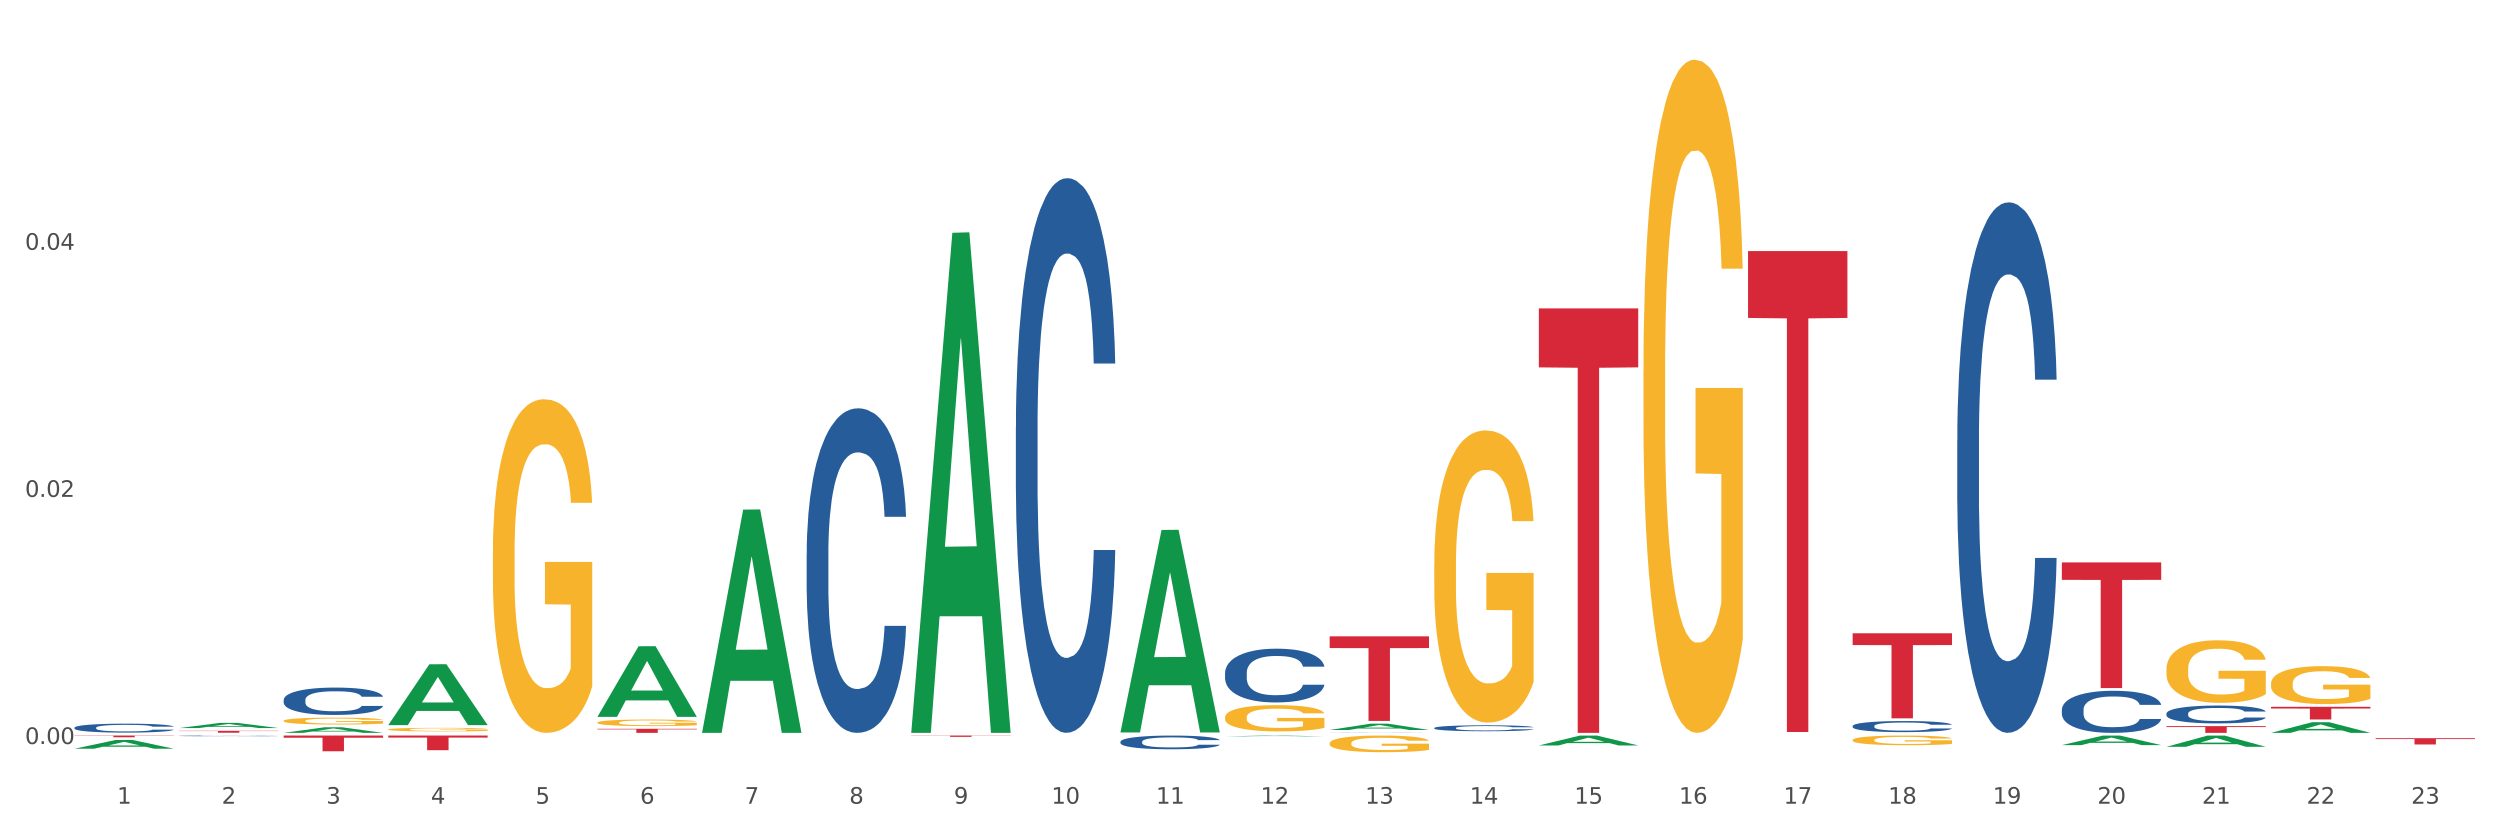 <?xml version="1.0" encoding="utf-8" standalone="no"?>
<!DOCTYPE svg PUBLIC "-//W3C//DTD SVG 1.1//EN"
  "http://www.w3.org/Graphics/SVG/1.1/DTD/svg11.dtd">
<svg xmlns:xlink="http://www.w3.org/1999/xlink" width="1080pt" height="360pt" viewBox="0 0 1080 360" xmlns="http://www.w3.org/2000/svg" version="1.1">
 <rect x="0" y="0" width="1080" height="360" fill="#333333" stroke="none"/>
 <defs>
  <style type="text/css">*{stroke-linejoin: round; stroke-linecap: butt}</style>
 </defs>
 <g id="figure_1">
  <g id="patch_1">
   <path d="M 0 360 
L 1080 360 
L 1080 0 
L 0 0 
z
" style="fill: #ffffff; stroke: #ffffff; stroke-linejoin: miter"/>
  </g>
  <g id="axes_1">
   <g id="matplotlib.axis_1">
    <g id="xtick_1">
     <g id="text_1">
      <!-- 1 -->
      <g style="fill: #4d4d4d" transform="translate(50.584 347.204) scale(0.096 -0.096)">
       <defs>
        <path id="DejaVuSans-31" d="M 794 531 
L 1825 531 
L 1825 4091 
L 703 3866 
L 703 4441 
L 1819 4666 
L 2450 4666 
L 2450 531 
L 3481 531 
L 3481 0 
L 794 0 
L 794 531 
z
" transform="scale(0.016)"/>
       </defs>
       <use xlink:href="#DejaVuSans-31"/>
      </g>
     </g>
    </g>
    <g id="xtick_2">
     <g id="text_2">
      <!-- 2 -->
      <g style="fill: #4d4d4d" transform="translate(95.771 347.204) scale(0.096 -0.096)">
       <defs>
        <path id="DejaVuSans-32" d="M 1228 531 
L 3431 531 
L 3431 0 
L 469 0 
L 469 531 
Q 828 903 1448 1529 
Q 2069 2156 2228 2338 
Q 2531 2678 2651 2914 
Q 2772 3150 2772 3378 
Q 2772 3750 2511 3984 
Q 2250 4219 1831 4219 
Q 1534 4219 1204 4116 
Q 875 4013 500 3803 
L 500 4441 
Q 881 4594 1212 4672 
Q 1544 4750 1819 4750 
Q 2544 4750 2975 4387 
Q 3406 4025 3406 3419 
Q 3406 3131 3298 2873 
Q 3191 2616 2906 2266 
Q 2828 2175 2409 1742 
Q 1991 1309 1228 531 
z
" transform="scale(0.016)"/>
       </defs>
       <use xlink:href="#DejaVuSans-32"/>
      </g>
     </g>
    </g>
    <g id="xtick_3">
     <g id="text_3">
      <!-- 3 -->
      <g style="fill: #4d4d4d" transform="translate(140.957 347.204) scale(0.096 -0.096)">
       <defs>
        <path id="DejaVuSans-33" d="M 2597 2516 
Q 3050 2419 3304 2112 
Q 3559 1806 3559 1356 
Q 3559 666 3084 287 
Q 2609 -91 1734 -91 
Q 1441 -91 1130 -33 
Q 819 25 488 141 
L 488 750 
Q 750 597 1062 519 
Q 1375 441 1716 441 
Q 2309 441 2620 675 
Q 2931 909 2931 1356 
Q 2931 1769 2642 2001 
Q 2353 2234 1838 2234 
L 1294 2234 
L 1294 2753 
L 1863 2753 
Q 2328 2753 2575 2939 
Q 2822 3125 2822 3475 
Q 2822 3834 2567 4026 
Q 2313 4219 1838 4219 
Q 1578 4219 1281 4162 
Q 984 4106 628 3988 
L 628 4550 
Q 988 4650 1302 4700 
Q 1616 4750 1894 4750 
Q 2613 4750 3031 4423 
Q 3450 4097 3450 3541 
Q 3450 3153 3228 2886 
Q 3006 2619 2597 2516 
z
" transform="scale(0.016)"/>
       </defs>
       <use xlink:href="#DejaVuSans-33"/>
      </g>
     </g>
    </g>
    <g id="xtick_4">
     <g id="text_4">
      <!-- 4 -->
      <g style="fill: #4d4d4d" transform="translate(186.143 347.204) scale(0.096 -0.096)">
       <defs>
        <path id="DejaVuSans-34" d="M 2419 4116 
L 825 1625 
L 2419 1625 
L 2419 4116 
z
M 2253 4666 
L 3047 4666 
L 3047 1625 
L 3713 1625 
L 3713 1100 
L 3047 1100 
L 3047 0 
L 2419 0 
L 2419 1100 
L 313 1100 
L 313 1709 
L 2253 4666 
z
" transform="scale(0.016)"/>
       </defs>
       <use xlink:href="#DejaVuSans-34"/>
      </g>
     </g>
    </g>
    <g id="xtick_5">
     <g id="text_5">
      <!-- 5 -->
      <g style="fill: #4d4d4d" transform="translate(231.33 347.204) scale(0.096 -0.096)">
       <defs>
        <path id="DejaVuSans-35" d="M 691 4666 
L 3169 4666 
L 3169 4134 
L 1269 4134 
L 1269 2991 
Q 1406 3038 1543 3061 
Q 1681 3084 1819 3084 
Q 2600 3084 3056 2656 
Q 3513 2228 3513 1497 
Q 3513 744 3044 326 
Q 2575 -91 1722 -91 
Q 1428 -91 1123 -41 
Q 819 9 494 109 
L 494 744 
Q 775 591 1075 516 
Q 1375 441 1709 441 
Q 2250 441 2565 725 
Q 2881 1009 2881 1497 
Q 2881 1984 2565 2268 
Q 2250 2553 1709 2553 
Q 1456 2553 1204 2497 
Q 953 2441 691 2322 
L 691 4666 
z
" transform="scale(0.016)"/>
       </defs>
       <use xlink:href="#DejaVuSans-35"/>
      </g>
     </g>
    </g>
    <g id="xtick_6">
     <g id="text_6">
      <!-- 6 -->
      <g style="fill: #4d4d4d" transform="translate(276.516 347.204) scale(0.096 -0.096)">
       <defs>
        <path id="DejaVuSans-36" d="M 2113 2584 
Q 1688 2584 1439 2293 
Q 1191 2003 1191 1497 
Q 1191 994 1439 701 
Q 1688 409 2113 409 
Q 2538 409 2786 701 
Q 3034 994 3034 1497 
Q 3034 2003 2786 2293 
Q 2538 2584 2113 2584 
z
M 3366 4563 
L 3366 3988 
Q 3128 4100 2886 4159 
Q 2644 4219 2406 4219 
Q 1781 4219 1451 3797 
Q 1122 3375 1075 2522 
Q 1259 2794 1537 2939 
Q 1816 3084 2150 3084 
Q 2853 3084 3261 2657 
Q 3669 2231 3669 1497 
Q 3669 778 3244 343 
Q 2819 -91 2113 -91 
Q 1303 -91 875 529 
Q 447 1150 447 2328 
Q 447 3434 972 4092 
Q 1497 4750 2381 4750 
Q 2619 4750 2861 4703 
Q 3103 4656 3366 4563 
z
" transform="scale(0.016)"/>
       </defs>
       <use xlink:href="#DejaVuSans-36"/>
      </g>
     </g>
    </g>
    <g id="xtick_7">
     <g id="text_7">
      <!-- 7 -->
      <g style="fill: #4d4d4d" transform="translate(321.702 347.204) scale(0.096 -0.096)">
       <defs>
        <path id="DejaVuSans-37" d="M 525 4666 
L 3525 4666 
L 3525 4397 
L 1831 0 
L 1172 0 
L 2766 4134 
L 525 4134 
L 525 4666 
z
" transform="scale(0.016)"/>
       </defs>
       <use xlink:href="#DejaVuSans-37"/>
      </g>
     </g>
    </g>
    <g id="xtick_8">
     <g id="text_8">
      <!-- 8 -->
      <g style="fill: #4d4d4d" transform="translate(366.888 347.204) scale(0.096 -0.096)">
       <defs>
        <path id="DejaVuSans-38" d="M 2034 2216 
Q 1584 2216 1326 1975 
Q 1069 1734 1069 1313 
Q 1069 891 1326 650 
Q 1584 409 2034 409 
Q 2484 409 2743 651 
Q 3003 894 3003 1313 
Q 3003 1734 2745 1975 
Q 2488 2216 2034 2216 
z
M 1403 2484 
Q 997 2584 770 2862 
Q 544 3141 544 3541 
Q 544 4100 942 4425 
Q 1341 4750 2034 4750 
Q 2731 4750 3128 4425 
Q 3525 4100 3525 3541 
Q 3525 3141 3298 2862 
Q 3072 2584 2669 2484 
Q 3125 2378 3379 2068 
Q 3634 1759 3634 1313 
Q 3634 634 3220 271 
Q 2806 -91 2034 -91 
Q 1263 -91 848 271 
Q 434 634 434 1313 
Q 434 1759 690 2068 
Q 947 2378 1403 2484 
z
M 1172 3481 
Q 1172 3119 1398 2916 
Q 1625 2713 2034 2713 
Q 2441 2713 2670 2916 
Q 2900 3119 2900 3481 
Q 2900 3844 2670 4047 
Q 2441 4250 2034 4250 
Q 1625 4250 1398 4047 
Q 1172 3844 1172 3481 
z
" transform="scale(0.016)"/>
       </defs>
       <use xlink:href="#DejaVuSans-38"/>
      </g>
     </g>
    </g>
    <g id="xtick_9">
     <g id="text_9">
      <!-- 9 -->
      <g style="fill: #4d4d4d" transform="translate(412.075 347.204) scale(0.096 -0.096)">
       <defs>
        <path id="DejaVuSans-39" d="M 703 97 
L 703 672 
Q 941 559 1184 500 
Q 1428 441 1663 441 
Q 2288 441 2617 861 
Q 2947 1281 2994 2138 
Q 2813 1869 2534 1725 
Q 2256 1581 1919 1581 
Q 1219 1581 811 2004 
Q 403 2428 403 3163 
Q 403 3881 828 4315 
Q 1253 4750 1959 4750 
Q 2769 4750 3195 4129 
Q 3622 3509 3622 2328 
Q 3622 1225 3098 567 
Q 2575 -91 1691 -91 
Q 1453 -91 1209 -44 
Q 966 3 703 97 
z
M 1959 2075 
Q 2384 2075 2632 2365 
Q 2881 2656 2881 3163 
Q 2881 3666 2632 3958 
Q 2384 4250 1959 4250 
Q 1534 4250 1286 3958 
Q 1038 3666 1038 3163 
Q 1038 2656 1286 2365 
Q 1534 2075 1959 2075 
z
" transform="scale(0.016)"/>
       </defs>
       <use xlink:href="#DejaVuSans-39"/>
      </g>
     </g>
    </g>
    <g id="xtick_10">
     <g id="text_10">
      <!-- 10 -->
      <g style="fill: #4d4d4d" transform="translate(454.207 347.204) scale(0.096 -0.096)">
       <defs>
        <path id="DejaVuSans-30" d="M 2034 4250 
Q 1547 4250 1301 3770 
Q 1056 3291 1056 2328 
Q 1056 1369 1301 889 
Q 1547 409 2034 409 
Q 2525 409 2770 889 
Q 3016 1369 3016 2328 
Q 3016 3291 2770 3770 
Q 2525 4250 2034 4250 
z
M 2034 4750 
Q 2819 4750 3233 4129 
Q 3647 3509 3647 2328 
Q 3647 1150 3233 529 
Q 2819 -91 2034 -91 
Q 1250 -91 836 529 
Q 422 1150 422 2328 
Q 422 3509 836 4129 
Q 1250 4750 2034 4750 
z
" transform="scale(0.016)"/>
       </defs>
       <use xlink:href="#DejaVuSans-31"/>
       <use xlink:href="#DejaVuSans-30" transform="translate(63.623 0)"/>
      </g>
     </g>
    </g>
    <g id="xtick_11">
     <g id="text_11">
      <!-- 11 -->
      <g style="fill: #4d4d4d" transform="translate(499.393 347.204) scale(0.096 -0.096)">
       <use xlink:href="#DejaVuSans-31"/>
       <use xlink:href="#DejaVuSans-31" transform="translate(63.623 0)"/>
      </g>
     </g>
    </g>
    <g id="xtick_12">
     <g id="text_12">
      <!-- 12 -->
      <g style="fill: #4d4d4d" transform="translate(544.58 347.204) scale(0.096 -0.096)">
       <use xlink:href="#DejaVuSans-31"/>
       <use xlink:href="#DejaVuSans-32" transform="translate(63.623 0)"/>
      </g>
     </g>
    </g>
    <g id="xtick_13">
     <g id="text_13">
      <!-- 13 -->
      <g style="fill: #4d4d4d" transform="translate(589.766 347.204) scale(0.096 -0.096)">
       <use xlink:href="#DejaVuSans-31"/>
       <use xlink:href="#DejaVuSans-33" transform="translate(63.623 0)"/>
      </g>
     </g>
    </g>
    <g id="xtick_14">
     <g id="text_14">
      <!-- 14 -->
      <g style="fill: #4d4d4d" transform="translate(634.952 347.204) scale(0.096 -0.096)">
       <use xlink:href="#DejaVuSans-31"/>
       <use xlink:href="#DejaVuSans-34" transform="translate(63.623 0)"/>
      </g>
     </g>
    </g>
    <g id="xtick_15">
     <g id="text_15">
      <!-- 15 -->
      <g style="fill: #4d4d4d" transform="translate(680.138 347.204) scale(0.096 -0.096)">
       <use xlink:href="#DejaVuSans-31"/>
       <use xlink:href="#DejaVuSans-35" transform="translate(63.623 0)"/>
      </g>
     </g>
    </g>
    <g id="xtick_16">
     <g id="text_16">
      <!-- 16 -->
      <g style="fill: #4d4d4d" transform="translate(725.325 347.204) scale(0.096 -0.096)">
       <use xlink:href="#DejaVuSans-31"/>
       <use xlink:href="#DejaVuSans-36" transform="translate(63.623 0)"/>
      </g>
     </g>
    </g>
    <g id="xtick_17">
     <g id="text_17">
      <!-- 17 -->
      <g style="fill: #4d4d4d" transform="translate(770.511 347.204) scale(0.096 -0.096)">
       <use xlink:href="#DejaVuSans-31"/>
       <use xlink:href="#DejaVuSans-37" transform="translate(63.623 0)"/>
      </g>
     </g>
    </g>
    <g id="xtick_18">
     <g id="text_18">
      <!-- 18 -->
      <g style="fill: #4d4d4d" transform="translate(815.697 347.204) scale(0.096 -0.096)">
       <use xlink:href="#DejaVuSans-31"/>
       <use xlink:href="#DejaVuSans-38" transform="translate(63.623 0)"/>
      </g>
     </g>
    </g>
    <g id="xtick_19">
     <g id="text_19">
      <!-- 19 -->
      <g style="fill: #4d4d4d" transform="translate(860.883 347.204) scale(0.096 -0.096)">
       <use xlink:href="#DejaVuSans-31"/>
       <use xlink:href="#DejaVuSans-39" transform="translate(63.623 0)"/>
      </g>
     </g>
    </g>
    <g id="xtick_20">
     <g id="text_20">
      <!-- 20 -->
      <g style="fill: #4d4d4d" transform="translate(906.07 347.204) scale(0.096 -0.096)">
       <use xlink:href="#DejaVuSans-32"/>
       <use xlink:href="#DejaVuSans-30" transform="translate(63.623 0)"/>
      </g>
     </g>
    </g>
    <g id="xtick_21">
     <g id="text_21">
      <!-- 21 -->
      <g style="fill: #4d4d4d" transform="translate(951.256 347.204) scale(0.096 -0.096)">
       <use xlink:href="#DejaVuSans-32"/>
       <use xlink:href="#DejaVuSans-31" transform="translate(63.623 0)"/>
      </g>
     </g>
    </g>
    <g id="xtick_22">
     <g id="text_22">
      <!-- 22 -->
      <g style="fill: #4d4d4d" transform="translate(996.442 347.204) scale(0.096 -0.096)">
       <use xlink:href="#DejaVuSans-32"/>
       <use xlink:href="#DejaVuSans-32" transform="translate(63.623 0)"/>
      </g>
     </g>
    </g>
    <g id="xtick_23">
     <g id="text_23">
      <!-- 23 -->
      <g style="fill: #4d4d4d" transform="translate(1041.629 347.204) scale(0.096 -0.096)">
       <use xlink:href="#DejaVuSans-32"/>
       <use xlink:href="#DejaVuSans-33" transform="translate(63.623 0)"/>
      </g>
     </g>
    </g>
    <g id="xtick_24"/>
    <g id="xtick_25"/>
    <g id="xtick_26"/>
    <g id="xtick_27"/>
    <g id="xtick_28"/>
    <g id="xtick_29"/>
    <g id="xtick_30"/>
    <g id="xtick_31"/>
    <g id="xtick_32"/>
    <g id="xtick_33"/>
    <g id="xtick_34"/>
    <g id="xtick_35"/>
    <g id="xtick_36"/>
    <g id="xtick_37"/>
    <g id="xtick_38"/>
    <g id="xtick_39"/>
    <g id="xtick_40"/>
    <g id="xtick_41"/>
    <g id="xtick_42"/>
    <g id="xtick_43"/>
    <g id="xtick_44"/>
    <g id="xtick_45"/>
   </g>
   <g id="matplotlib.axis_2">
    <g id="ytick_1">
     <g id="text_24">
      <!-- 0.00 -->
      <g style="fill: #4d4d4d" transform="translate(10.8 321.411) scale(0.096 -0.096)">
       <defs>
        <path id="DejaVuSans-2e" d="M 684 794 
L 1344 794 
L 1344 0 
L 684 0 
L 684 794 
z
" transform="scale(0.016)"/>
       </defs>
       <use xlink:href="#DejaVuSans-30"/>
       <use xlink:href="#DejaVuSans-2e" transform="translate(63.623 0)"/>
       <use xlink:href="#DejaVuSans-30" transform="translate(95.41 0)"/>
       <use xlink:href="#DejaVuSans-30" transform="translate(159.033 0)"/>
      </g>
     </g>
    </g>
    <g id="ytick_2">
     <g id="text_25">
      <!-- 0.02 -->
      <g style="fill: #4d4d4d" transform="translate(10.8 214.659) scale(0.096 -0.096)">
       <use xlink:href="#DejaVuSans-30"/>
       <use xlink:href="#DejaVuSans-2e" transform="translate(63.623 0)"/>
       <use xlink:href="#DejaVuSans-30" transform="translate(95.41 0)"/>
       <use xlink:href="#DejaVuSans-32" transform="translate(159.033 0)"/>
      </g>
     </g>
    </g>
    <g id="ytick_3">
     <g id="text_26">
      <!-- 0.04 -->
      <g style="fill: #4d4d4d" transform="translate(10.8 107.907) scale(0.096 -0.096)">
       <use xlink:href="#DejaVuSans-30"/>
       <use xlink:href="#DejaVuSans-2e" transform="translate(63.623 0)"/>
       <use xlink:href="#DejaVuSans-30" transform="translate(95.41 0)"/>
       <use xlink:href="#DejaVuSans-34" transform="translate(159.033 0)"/>
      </g>
     </g>
    </g>
    <g id="ytick_4"/>
    <g id="ytick_5"/>
    <g id="ytick_6"/>
   </g>
   <g id="PolyCollection_1">
    <path d="M 32.175 323.451 
L 32.219 323.448 
L 49.921 319.679 
L 57.267 319.676 
L 75.102 323.458 
L 66.605 323.458 
L 62.755 322.577 
L 44.478 322.577 
L 44.345 322.592 
L 40.628 323.458 
L 32.175 323.458 
L 32.175 323.451 
L 46.779 322.052 
L 60.454 322.048 
L 53.683 320.482 
L 53.594 320.475 
L 53.506 320.485 
L 46.735 322.048 
L 46.779 322.052 
L 32.175 323.451 
z
" clip-path="url(#p8ab1c46f8f)" style="fill: #109648"/>
    <path d="M 981.087 305.334 
L 1024.014 305.334 
L 1024.014 306.097 
L 1007.128 306.102 
L 1007.128 310.819 
L 997.871 310.819 
L 997.871 306.102 
L 981.087 306.097 
L 981.087 305.34 
L 981.087 305.334 
z
" clip-path="url(#p8ab1c46f8f)" style="fill: #d62839"/>
    <path d="M 935.9 313.681 
L 978.827 313.681 
L 978.827 314.086 
L 961.941 314.089 
L 961.941 316.596 
L 952.685 316.596 
L 952.685 314.089 
L 935.9 314.086 
L 935.9 313.684 
L 935.9 313.681 
z
" clip-path="url(#p8ab1c46f8f)" style="fill: #d62839"/>
    <path d="M 890.714 242.944 
L 933.641 242.944 
L 933.641 250.49 
L 916.755 250.541 
L 916.755 297.248 
L 907.498 297.248 
L 907.498 250.541 
L 890.714 250.49 
L 890.714 242.995 
L 890.714 242.944 
z
" clip-path="url(#p8ab1c46f8f)" style="fill: #d62839"/>
    <path d="M 800.342 273.561 
L 843.269 273.561 
L 843.269 278.669 
L 826.383 278.704 
L 826.383 310.321 
L 817.126 310.321 
L 817.126 278.704 
L 800.342 278.669 
L 800.342 273.595 
L 800.342 273.561 
z
" clip-path="url(#p8ab1c46f8f)" style="fill: #d62839"/>
    <path d="M 755.155 108.475 
L 798.082 108.475 
L 798.082 137.347 
L 781.196 137.542 
L 781.196 316.235 
L 771.94 316.235 
L 771.94 137.542 
L 755.155 137.347 
L 755.155 108.67 
L 755.155 108.475 
z
" clip-path="url(#p8ab1c46f8f)" style="fill: #d62839"/>
    <path d="M 664.783 133.222 
L 707.71 133.222 
L 707.71 158.705 
L 690.824 158.877 
L 690.824 316.596 
L 681.567 316.596 
L 681.567 158.877 
L 664.783 158.705 
L 664.783 133.395 
L 664.783 133.222 
z
" clip-path="url(#p8ab1c46f8f)" style="fill: #d62839"/>
    <path d="M 574.41 274.89 
L 617.337 274.89 
L 617.337 279.97 
L 600.451 280.004 
L 600.451 311.443 
L 591.195 311.443 
L 591.195 280.004 
L 574.41 279.97 
L 574.41 274.924 
L 574.41 274.89 
z
" clip-path="url(#p8ab1c46f8f)" style="fill: #d62839"/>
    <path d="M 393.665 317.764 
L 436.592 317.764 
L 436.592 317.843 
L 419.706 317.844 
L 419.706 318.336 
L 410.449 318.336 
L 410.449 317.844 
L 393.665 317.843 
L 393.665 317.764 
L 393.665 317.764 
z
" clip-path="url(#p8ab1c46f8f)" style="fill: #d62839"/>
    <path d="M 258.106 314.848 
L 301.033 314.848 
L 301.033 315.091 
L 284.147 315.093 
L 284.147 316.596 
L 274.891 316.596 
L 274.891 315.093 
L 258.106 315.091 
L 258.106 314.85 
L 258.106 314.848 
z
" clip-path="url(#p8ab1c46f8f)" style="fill: #d62839"/>
    <path d="M 167.734 317.764 
L 210.661 317.764 
L 210.661 318.641 
L 193.775 318.647 
L 193.775 324.075 
L 184.518 324.075 
L 184.518 318.647 
L 167.734 318.641 
L 167.734 317.769 
L 167.734 317.764 
z
" clip-path="url(#p8ab1c46f8f)" style="fill: #d62839"/>
    <path d="M 122.548 317.764 
L 165.475 317.764 
L 165.475 318.707 
L 148.589 318.714 
L 148.589 324.554 
L 139.332 324.554 
L 139.332 318.714 
L 122.548 318.707 
L 122.548 317.77 
L 122.548 317.764 
z
" clip-path="url(#p8ab1c46f8f)" style="fill: #d62839"/>
    <path d="M 1026.273 318.902 
L 1069.2 318.902 
L 1069.2 319.278 
L 1052.314 319.281 
L 1052.314 321.608 
L 1043.057 321.608 
L 1043.057 319.281 
L 1026.273 319.278 
L 1026.273 318.905 
L 1026.273 318.902 
z
" clip-path="url(#p8ab1c46f8f)" style="fill: #d62839"/>
    <path d="M 935.9 308.264 
L 935.951 308.257 
L 935.951 308.06 
L 936.103 307.792 
L 936.662 307.299 
L 937.372 306.925 
L 938.59 306.488 
L 939.249 306.305 
L 940.112 306.101 
L 941.888 305.769 
L 943.918 305.488 
L 945.338 305.333 
L 946.404 305.234 
L 948.789 305.058 
L 950.159 304.98 
L 951.579 304.917 
L 952.797 304.875 
L 954.827 304.825 
L 956.451 304.804 
L 958.328 304.797 
L 959.901 304.804 
L 961.981 304.832 
L 965.026 304.917 
L 966.193 304.966 
L 967.766 305.051 
L 969.39 305.163 
L 970.709 305.276 
L 972.231 305.438 
L 973.804 305.65 
L 975.326 305.917 
L 976.392 306.164 
L 977.254 306.425 
L 978.016 306.742 
L 978.574 307.087 
L 978.827 307.376 
L 969.542 307.376 
L 969.288 307.115 
L 968.781 306.834 
L 968.273 306.643 
L 967.715 306.488 
L 966.853 306.312 
L 966.091 306.199 
L 964.823 306.065 
L 963.656 305.981 
L 962.692 305.932 
L 961.525 305.889 
L 959.038 305.847 
L 957.262 305.847 
L 956.146 305.861 
L 954.776 305.896 
L 953.609 305.946 
L 952.239 306.03 
L 951.174 306.122 
L 950.108 306.242 
L 949.499 306.326 
L 948.586 306.481 
L 947.977 306.608 
L 947.165 306.826 
L 946.708 306.981 
L 945.896 307.383 
L 945.541 307.679 
L 945.389 307.883 
L 945.288 308.109 
L 945.288 309.208 
L 945.592 309.701 
L 945.846 309.913 
L 946.252 310.152 
L 947.013 310.462 
L 948.129 310.765 
L 949.296 310.984 
L 950.26 311.118 
L 951.174 311.216 
L 952.087 311.294 
L 953.203 311.364 
L 954.117 311.407 
L 955.487 311.449 
L 957.11 311.47 
L 958.379 311.47 
L 960.967 311.435 
L 962.134 311.4 
L 963.25 311.35 
L 964.468 311.273 
L 965.432 311.188 
L 965.99 311.125 
L 966.903 310.991 
L 967.614 310.85 
L 968.223 310.688 
L 968.628 310.547 
L 969.085 310.336 
L 969.44 310.096 
L 969.542 309.969 
L 978.827 309.969 
L 978.624 310.223 
L 978.269 310.47 
L 977.559 310.801 
L 977.001 310.991 
L 976.138 311.223 
L 975.225 311.421 
L 973.956 311.639 
L 972.789 311.801 
L 971.571 311.942 
L 970.252 312.069 
L 967.867 312.245 
L 967.005 312.295 
L 965.178 312.379 
L 963.757 312.428 
L 961.677 312.478 
L 959.546 312.506 
L 957.313 312.513 
L 955.334 312.499 
L 953.152 312.457 
L 951.782 312.414 
L 950.26 312.351 
L 948.484 312.252 
L 946.81 312.132 
L 945.237 311.992 
L 943.765 311.829 
L 942.395 311.646 
L 940.619 311.343 
L 939.3 311.047 
L 938.336 310.773 
L 937.676 310.54 
L 937.017 310.244 
L 936.662 310.04 
L 936.103 309.546 
L 935.9 309.088 
L 935.9 308.264 
z
" clip-path="url(#p8ab1c46f8f)" style="fill: #255c99"/>
    <path d="M 845.528 190.388 
L 845.579 190.179 
L 845.579 184.319 
L 845.731 176.365 
L 846.289 161.715 
L 846.999 150.622 
L 848.217 137.645 
L 848.877 132.203 
L 849.739 126.134 
L 851.515 116.297 
L 853.545 107.925 
L 854.966 103.32 
L 856.031 100.39 
L 858.416 95.158 
L 859.786 92.855 
L 861.207 90.972 
L 862.425 89.716 
L 864.454 88.251 
L 866.078 87.623 
L 867.956 87.413 
L 869.528 87.623 
L 871.609 88.46 
L 874.653 90.972 
L 875.82 92.437 
L 877.393 94.948 
L 879.017 98.297 
L 880.336 101.646 
L 881.859 106.46 
L 883.432 112.739 
L 884.954 120.692 
L 886.019 128.017 
L 886.882 135.761 
L 887.643 145.18 
L 888.201 155.436 
L 888.455 164.017 
L 879.169 164.017 
L 878.916 156.273 
L 878.408 147.901 
L 877.901 142.25 
L 877.343 137.645 
L 876.48 132.413 
L 875.719 129.064 
L 874.45 125.087 
L 873.283 122.576 
L 872.319 121.111 
L 871.152 119.855 
L 868.666 118.599 
L 866.89 118.599 
L 865.774 119.018 
L 864.404 120.064 
L 863.237 121.529 
L 861.867 124.041 
L 860.801 126.762 
L 859.735 130.32 
L 859.127 132.831 
L 858.213 137.436 
L 857.604 141.203 
L 856.792 147.691 
L 856.336 152.296 
L 855.524 164.226 
L 855.169 173.017 
L 855.017 179.086 
L 854.915 185.784 
L 854.915 218.434 
L 855.219 233.085 
L 855.473 239.364 
L 855.879 246.48 
L 856.64 255.69 
L 857.757 264.689 
L 858.924 271.178 
L 859.888 275.154 
L 860.801 278.085 
L 861.714 280.387 
L 862.831 282.48 
L 863.744 283.736 
L 865.114 284.991 
L 866.738 285.619 
L 868.006 285.619 
L 870.594 284.573 
L 871.761 283.526 
L 872.877 282.061 
L 874.095 279.759 
L 875.059 277.247 
L 875.617 275.364 
L 876.531 271.387 
L 877.241 267.201 
L 877.85 262.387 
L 878.256 258.201 
L 878.713 251.922 
L 879.068 244.806 
L 879.169 241.039 
L 888.455 241.039 
L 888.252 248.573 
L 887.897 255.899 
L 887.186 265.736 
L 886.628 271.387 
L 885.766 278.294 
L 884.852 284.154 
L 883.584 290.643 
L 882.417 295.456 
L 881.199 299.642 
L 879.88 303.41 
L 877.495 308.642 
L 876.632 310.107 
L 874.806 312.619 
L 873.385 314.084 
L 871.304 315.549 
L 869.173 316.386 
L 866.941 316.596 
L 864.962 316.177 
L 862.78 314.921 
L 861.41 313.665 
L 859.888 311.782 
L 858.112 308.852 
L 856.437 305.293 
L 854.864 301.107 
L 853.393 296.294 
L 852.023 290.852 
L 850.247 281.852 
L 848.928 273.061 
L 847.964 264.899 
L 847.304 257.992 
L 846.644 249.201 
L 846.289 243.132 
L 845.731 228.481 
L 845.528 214.876 
L 845.528 190.388 
z
" clip-path="url(#p8ab1c46f8f)" style="fill: #255c99"/>
    <path d="M 800.342 313.641 
L 800.392 313.636 
L 800.392 313.514 
L 800.545 313.348 
L 801.103 313.042 
L 801.813 312.81 
L 803.031 312.539 
L 803.691 312.425 
L 804.553 312.298 
L 806.329 312.092 
L 808.359 311.918 
L 809.78 311.821 
L 810.845 311.76 
L 813.23 311.651 
L 814.6 311.603 
L 816.021 311.563 
L 817.238 311.537 
L 819.268 311.506 
L 820.892 311.493 
L 822.769 311.489 
L 824.342 311.493 
L 826.423 311.511 
L 829.467 311.563 
L 830.634 311.594 
L 832.207 311.646 
L 833.831 311.716 
L 835.15 311.786 
L 836.672 311.887 
L 838.245 312.018 
L 839.767 312.184 
L 840.833 312.337 
L 841.696 312.499 
L 842.457 312.696 
L 843.015 312.91 
L 843.269 313.09 
L 833.983 313.09 
L 833.729 312.928 
L 833.222 312.753 
L 832.714 312.635 
L 832.156 312.539 
L 831.294 312.429 
L 830.533 312.359 
L 829.264 312.276 
L 828.097 312.224 
L 827.133 312.193 
L 825.966 312.167 
L 823.48 312.141 
L 821.704 312.141 
L 820.587 312.149 
L 819.217 312.171 
L 818.05 312.202 
L 816.68 312.254 
L 815.615 312.311 
L 814.549 312.385 
L 813.94 312.438 
L 813.027 312.534 
L 812.418 312.613 
L 811.606 312.749 
L 811.15 312.845 
L 810.338 313.094 
L 809.982 313.278 
L 809.83 313.405 
L 809.729 313.545 
L 809.729 314.227 
L 810.033 314.533 
L 810.287 314.664 
L 810.693 314.813 
L 811.454 315.005 
L 812.57 315.193 
L 813.737 315.329 
L 814.701 315.412 
L 815.615 315.473 
L 816.528 315.521 
L 817.644 315.565 
L 818.558 315.591 
L 819.928 315.618 
L 821.551 315.631 
L 822.82 315.631 
L 825.408 315.609 
L 826.575 315.587 
L 827.691 315.556 
L 828.909 315.508 
L 829.873 315.456 
L 830.431 315.416 
L 831.344 315.333 
L 832.055 315.246 
L 832.664 315.145 
L 833.07 315.058 
L 833.526 314.927 
L 833.882 314.778 
L 833.983 314.699 
L 843.269 314.699 
L 843.066 314.857 
L 842.71 315.01 
L 842 315.215 
L 841.442 315.333 
L 840.579 315.478 
L 839.666 315.6 
L 838.397 315.736 
L 837.23 315.836 
L 836.013 315.924 
L 834.693 316.002 
L 832.309 316.112 
L 831.446 316.142 
L 829.619 316.195 
L 828.199 316.226 
L 826.118 316.256 
L 823.987 316.274 
L 821.754 316.278 
L 819.776 316.269 
L 817.594 316.243 
L 816.224 316.217 
L 814.701 316.177 
L 812.925 316.116 
L 811.251 316.042 
L 809.678 315.954 
L 808.207 315.854 
L 806.837 315.74 
L 805.061 315.552 
L 803.741 315.368 
L 802.777 315.198 
L 802.118 315.053 
L 801.458 314.87 
L 801.103 314.743 
L 800.545 314.437 
L 800.342 314.152 
L 800.342 313.641 
z
" clip-path="url(#p8ab1c46f8f)" style="fill: #255c99"/>
    <path d="M 619.597 314.481 
L 619.647 314.479 
L 619.647 314.413 
L 619.8 314.324 
L 620.358 314.159 
L 621.068 314.035 
L 622.286 313.889 
L 622.945 313.828 
L 623.808 313.76 
L 625.584 313.65 
L 627.614 313.556 
L 629.034 313.504 
L 630.1 313.471 
L 632.485 313.412 
L 633.855 313.386 
L 635.276 313.365 
L 636.493 313.351 
L 638.523 313.335 
L 640.147 313.328 
L 642.024 313.325 
L 643.597 313.328 
L 645.677 313.337 
L 648.722 313.365 
L 649.889 313.382 
L 651.462 313.41 
L 653.086 313.448 
L 654.405 313.485 
L 655.927 313.539 
L 657.5 313.61 
L 659.022 313.699 
L 660.088 313.781 
L 660.951 313.868 
L 661.712 313.974 
L 662.27 314.089 
L 662.524 314.185 
L 653.238 314.185 
L 652.984 314.098 
L 652.477 314.004 
L 651.969 313.941 
L 651.411 313.889 
L 650.549 313.83 
L 649.788 313.793 
L 648.519 313.748 
L 647.352 313.72 
L 646.388 313.704 
L 645.221 313.69 
L 642.735 313.675 
L 640.959 313.675 
L 639.842 313.68 
L 638.472 313.692 
L 637.305 313.708 
L 635.935 313.737 
L 634.87 313.767 
L 633.804 313.807 
L 633.195 313.835 
L 632.282 313.887 
L 631.673 313.929 
L 630.861 314.002 
L 630.404 314.054 
L 629.593 314.188 
L 629.237 314.286 
L 629.085 314.354 
L 628.984 314.43 
L 628.984 314.796 
L 629.288 314.961 
L 629.542 315.031 
L 629.948 315.111 
L 630.709 315.214 
L 631.825 315.315 
L 632.992 315.388 
L 633.956 315.433 
L 634.87 315.466 
L 635.783 315.491 
L 636.899 315.515 
L 637.813 315.529 
L 639.183 315.543 
L 640.806 315.55 
L 642.075 315.55 
L 644.663 315.538 
L 645.83 315.527 
L 646.946 315.51 
L 648.164 315.484 
L 649.128 315.456 
L 649.686 315.435 
L 650.599 315.39 
L 651.31 315.343 
L 651.919 315.289 
L 652.325 315.242 
L 652.781 315.172 
L 653.136 315.092 
L 653.238 315.05 
L 662.524 315.05 
L 662.321 315.134 
L 661.965 315.217 
L 661.255 315.327 
L 660.697 315.39 
L 659.834 315.468 
L 658.921 315.534 
L 657.652 315.607 
L 656.485 315.661 
L 655.268 315.708 
L 653.948 315.75 
L 651.563 315.809 
L 650.701 315.825 
L 648.874 315.853 
L 647.453 315.87 
L 645.373 315.886 
L 643.242 315.896 
L 641.009 315.898 
L 639.03 315.893 
L 636.849 315.879 
L 635.479 315.865 
L 633.956 315.844 
L 632.18 315.811 
L 630.506 315.771 
L 628.933 315.724 
L 627.461 315.67 
L 626.091 315.609 
L 624.315 315.508 
L 622.996 315.409 
L 622.032 315.318 
L 621.373 315.24 
L 620.713 315.141 
L 620.358 315.073 
L 619.8 314.909 
L 619.597 314.756 
L 619.597 314.481 
z
" clip-path="url(#p8ab1c46f8f)" style="fill: #255c99"/>
    <path d="M 574.41 316.555 
L 574.461 316.555 
L 574.461 316.553 
L 574.613 316.55 
L 575.171 316.546 
L 575.882 316.542 
L 577.1 316.538 
L 577.759 316.536 
L 578.622 316.534 
L 580.398 316.531 
L 582.427 316.528 
L 583.848 316.527 
L 584.914 316.526 
L 587.299 316.524 
L 588.669 316.523 
L 590.089 316.523 
L 591.307 316.522 
L 593.337 316.522 
L 594.96 316.522 
L 596.838 316.522 
L 598.411 316.522 
L 600.491 316.522 
L 603.536 316.523 
L 604.703 316.523 
L 606.276 316.524 
L 607.899 316.525 
L 609.219 316.526 
L 610.741 316.528 
L 612.314 316.53 
L 613.836 316.532 
L 614.902 316.535 
L 615.764 316.537 
L 616.525 316.54 
L 617.084 316.544 
L 617.337 316.546 
L 608.052 316.546 
L 607.798 316.544 
L 607.291 316.541 
L 606.783 316.539 
L 606.225 316.538 
L 605.362 316.536 
L 604.601 316.535 
L 603.333 316.534 
L 602.166 316.533 
L 601.202 316.532 
L 600.035 316.532 
L 597.548 316.532 
L 595.772 316.532 
L 594.656 316.532 
L 593.286 316.532 
L 592.119 316.533 
L 590.749 316.533 
L 589.683 316.534 
L 588.618 316.535 
L 588.009 316.536 
L 587.096 316.538 
L 586.487 316.539 
L 585.675 316.541 
L 585.218 316.542 
L 584.406 316.546 
L 584.051 316.549 
L 583.899 316.551 
L 583.797 316.553 
L 583.797 316.564 
L 584.102 316.569 
L 584.356 316.571 
L 584.761 316.573 
L 585.523 316.576 
L 586.639 316.579 
L 587.806 316.581 
L 588.77 316.582 
L 589.683 316.583 
L 590.597 316.584 
L 591.713 316.585 
L 592.626 316.585 
L 593.996 316.585 
L 595.62 316.586 
L 596.889 316.586 
L 599.476 316.585 
L 600.643 316.585 
L 601.76 316.584 
L 602.978 316.584 
L 603.942 316.583 
L 604.5 316.582 
L 605.413 316.581 
L 606.123 316.58 
L 606.732 316.578 
L 607.138 316.577 
L 607.595 316.575 
L 607.95 316.572 
L 608.052 316.571 
L 617.337 316.571 
L 617.134 316.574 
L 616.779 316.576 
L 616.069 316.579 
L 615.511 316.581 
L 614.648 316.583 
L 613.735 316.585 
L 612.466 316.587 
L 611.299 316.589 
L 610.081 316.59 
L 608.762 316.591 
L 606.377 316.593 
L 605.515 316.593 
L 603.688 316.594 
L 602.267 316.595 
L 600.187 316.595 
L 598.056 316.595 
L 595.823 316.596 
L 593.844 316.595 
L 591.662 316.595 
L 590.292 316.595 
L 588.77 316.594 
L 586.994 316.593 
L 585.32 316.592 
L 583.747 316.591 
L 582.275 316.589 
L 580.905 316.587 
L 579.129 316.584 
L 577.81 316.581 
L 576.846 316.579 
L 576.186 316.577 
L 575.527 316.574 
L 575.171 316.572 
L 574.613 316.567 
L 574.41 316.563 
L 574.41 316.555 
z
" clip-path="url(#p8ab1c46f8f)" style="fill: #255c99"/>
    <path d="M 529.224 290.667 
L 529.275 290.646 
L 529.275 290.052 
L 529.427 289.245 
L 529.985 287.76 
L 530.696 286.636 
L 531.913 285.321 
L 532.573 284.769 
L 533.436 284.154 
L 535.211 283.157 
L 537.241 282.308 
L 538.662 281.841 
L 539.727 281.544 
L 542.112 281.014 
L 543.482 280.781 
L 544.903 280.59 
L 546.121 280.462 
L 548.15 280.314 
L 549.774 280.25 
L 551.652 280.229 
L 553.225 280.25 
L 555.305 280.335 
L 558.349 280.59 
L 559.516 280.738 
L 561.089 280.993 
L 562.713 281.332 
L 564.032 281.672 
L 565.555 282.16 
L 567.128 282.796 
L 568.65 283.602 
L 569.715 284.345 
L 570.578 285.13 
L 571.339 286.084 
L 571.897 287.124 
L 572.151 287.994 
L 562.865 287.994 
L 562.612 287.209 
L 562.104 286.36 
L 561.597 285.787 
L 561.039 285.321 
L 560.176 284.79 
L 559.415 284.451 
L 558.146 284.048 
L 556.979 283.793 
L 556.015 283.645 
L 554.848 283.517 
L 552.362 283.39 
L 550.586 283.39 
L 549.47 283.432 
L 548.1 283.539 
L 546.933 283.687 
L 545.563 283.942 
L 544.497 284.217 
L 543.432 284.578 
L 542.823 284.833 
L 541.909 285.299 
L 541.3 285.681 
L 540.489 286.339 
L 540.032 286.806 
L 539.22 288.015 
L 538.865 288.906 
L 538.713 289.521 
L 538.611 290.2 
L 538.611 293.51 
L 538.916 294.995 
L 539.169 295.631 
L 539.575 296.353 
L 540.336 297.286 
L 541.453 298.198 
L 542.62 298.856 
L 543.584 299.259 
L 544.497 299.556 
L 545.41 299.789 
L 546.527 300.002 
L 547.44 300.129 
L 548.81 300.256 
L 550.434 300.32 
L 551.702 300.32 
L 554.29 300.214 
L 555.457 300.108 
L 556.573 299.959 
L 557.791 299.726 
L 558.755 299.471 
L 559.313 299.28 
L 560.227 298.877 
L 560.937 298.453 
L 561.546 297.965 
L 561.952 297.541 
L 562.409 296.904 
L 562.764 296.183 
L 562.865 295.801 
L 572.151 295.801 
L 571.948 296.565 
L 571.593 297.307 
L 570.882 298.304 
L 570.324 298.877 
L 569.462 299.577 
L 568.548 300.171 
L 567.28 300.829 
L 566.113 301.317 
L 564.895 301.741 
L 563.576 302.123 
L 561.191 302.653 
L 560.328 302.802 
L 558.502 303.057 
L 557.081 303.205 
L 555 303.354 
L 552.869 303.438 
L 550.637 303.46 
L 548.658 303.417 
L 546.476 303.29 
L 545.106 303.163 
L 543.584 302.972 
L 541.808 302.675 
L 540.133 302.314 
L 538.56 301.89 
L 537.089 301.402 
L 535.719 300.85 
L 533.943 299.938 
L 532.624 299.047 
L 531.66 298.219 
L 531 297.519 
L 530.34 296.628 
L 529.985 296.013 
L 529.427 294.528 
L 529.224 293.149 
L 529.224 290.667 
z
" clip-path="url(#p8ab1c46f8f)" style="fill: #255c99"/>
    <path d="M 484.038 320.422 
L 484.088 320.417 
L 484.088 320.266 
L 484.241 320.06 
L 484.799 319.682 
L 485.509 319.396 
L 486.727 319.061 
L 487.387 318.92 
L 488.249 318.763 
L 490.025 318.509 
L 492.055 318.293 
L 493.476 318.174 
L 494.541 318.099 
L 496.926 317.964 
L 498.296 317.904 
L 499.717 317.855 
L 500.935 317.823 
L 502.964 317.785 
L 504.588 317.769 
L 506.465 317.764 
L 508.038 317.769 
L 510.119 317.791 
L 513.163 317.855 
L 514.33 317.893 
L 515.903 317.958 
L 517.527 318.045 
L 518.846 318.131 
L 520.368 318.255 
L 521.941 318.417 
L 523.464 318.623 
L 524.529 318.812 
L 525.392 319.012 
L 526.153 319.255 
L 526.711 319.52 
L 526.965 319.742 
L 517.679 319.742 
L 517.425 319.542 
L 516.918 319.325 
L 516.411 319.18 
L 515.852 319.061 
L 514.99 318.925 
L 514.229 318.839 
L 512.96 318.736 
L 511.793 318.671 
L 510.829 318.634 
L 509.662 318.601 
L 507.176 318.569 
L 505.4 318.569 
L 504.283 318.58 
L 502.913 318.607 
L 501.746 318.644 
L 500.376 318.709 
L 499.311 318.78 
L 498.245 318.871 
L 497.636 318.936 
L 496.723 319.055 
L 496.114 319.152 
L 495.302 319.32 
L 494.846 319.439 
L 494.034 319.747 
L 493.679 319.974 
L 493.526 320.131 
L 493.425 320.304 
L 493.425 321.147 
L 493.729 321.525 
L 493.983 321.687 
L 494.389 321.871 
L 495.15 322.109 
L 496.266 322.341 
L 497.433 322.509 
L 498.397 322.611 
L 499.311 322.687 
L 500.224 322.746 
L 501.34 322.8 
L 502.254 322.833 
L 503.624 322.865 
L 505.248 322.881 
L 506.516 322.881 
L 509.104 322.854 
L 510.271 322.827 
L 511.387 322.79 
L 512.605 322.73 
L 513.569 322.665 
L 514.127 322.617 
L 515.041 322.514 
L 515.751 322.406 
L 516.36 322.282 
L 516.766 322.173 
L 517.222 322.011 
L 517.578 321.828 
L 517.679 321.73 
L 526.965 321.73 
L 526.762 321.925 
L 526.407 322.114 
L 525.696 322.368 
L 525.138 322.514 
L 524.275 322.692 
L 523.362 322.844 
L 522.094 323.011 
L 520.927 323.135 
L 519.709 323.244 
L 518.389 323.341 
L 516.005 323.476 
L 515.142 323.514 
L 513.315 323.579 
L 511.895 323.616 
L 509.814 323.654 
L 507.683 323.676 
L 505.45 323.681 
L 503.472 323.67 
L 501.29 323.638 
L 499.92 323.606 
L 498.397 323.557 
L 496.622 323.481 
L 494.947 323.389 
L 493.374 323.281 
L 491.903 323.157 
L 490.533 323.017 
L 488.757 322.784 
L 487.437 322.557 
L 486.473 322.346 
L 485.814 322.168 
L 485.154 321.941 
L 484.799 321.784 
L 484.241 321.406 
L 484.038 321.055 
L 484.038 320.422 
z
" clip-path="url(#p8ab1c46f8f)" style="fill: #255c99"/>
    <path d="M 438.851 184.635 
L 438.902 184.416 
L 438.902 178.288 
L 439.054 169.972 
L 439.613 154.654 
L 440.323 143.055 
L 441.541 129.487 
L 442.2 123.797 
L 443.063 117.451 
L 444.839 107.165 
L 446.869 98.412 
L 448.289 93.597 
L 449.355 90.533 
L 451.74 85.062 
L 453.11 82.655 
L 454.53 80.686 
L 455.748 79.372 
L 457.778 77.841 
L 459.402 77.184 
L 461.279 76.965 
L 462.852 77.184 
L 464.932 78.059 
L 467.977 80.686 
L 469.144 82.217 
L 470.717 84.843 
L 472.341 88.345 
L 473.66 91.846 
L 475.182 96.88 
L 476.755 103.445 
L 478.277 111.761 
L 479.343 119.42 
L 480.205 127.517 
L 480.967 137.365 
L 481.525 148.088 
L 481.778 157.061 
L 472.493 157.061 
L 472.239 148.964 
L 471.732 140.21 
L 471.224 134.301 
L 470.666 129.487 
L 469.804 124.016 
L 469.042 120.514 
L 467.774 116.357 
L 466.607 113.73 
L 465.643 112.199 
L 464.476 110.885 
L 461.989 109.572 
L 460.213 109.572 
L 459.097 110.01 
L 457.727 111.104 
L 456.56 112.636 
L 455.19 115.262 
L 454.125 118.107 
L 453.059 121.828 
L 452.45 124.454 
L 451.537 129.268 
L 450.928 133.207 
L 450.116 139.991 
L 449.659 144.806 
L 448.847 157.28 
L 448.492 166.471 
L 448.34 172.817 
L 448.239 179.82 
L 448.239 213.959 
L 448.543 229.278 
L 448.797 235.843 
L 449.203 243.284 
L 449.964 252.913 
L 451.08 262.323 
L 452.247 269.107 
L 453.211 273.265 
L 454.125 276.329 
L 455.038 278.736 
L 456.154 280.925 
L 457.068 282.238 
L 458.438 283.551 
L 460.061 284.207 
L 461.33 284.207 
L 463.918 283.113 
L 465.085 282.019 
L 466.201 280.487 
L 467.419 278.08 
L 468.383 275.454 
L 468.941 273.484 
L 469.854 269.326 
L 470.565 264.949 
L 471.174 259.916 
L 471.579 255.539 
L 472.036 248.974 
L 472.391 241.533 
L 472.493 237.594 
L 481.778 237.594 
L 481.575 245.472 
L 481.22 253.132 
L 480.51 263.417 
L 479.952 269.326 
L 479.089 276.548 
L 478.176 282.675 
L 476.907 289.459 
L 475.74 294.493 
L 474.522 298.869 
L 473.203 302.809 
L 470.818 308.28 
L 469.956 309.812 
L 468.129 312.438 
L 466.708 313.969 
L 464.628 315.501 
L 462.497 316.377 
L 460.264 316.596 
L 458.285 316.158 
L 456.103 314.845 
L 454.733 313.532 
L 453.211 311.562 
L 451.435 308.498 
L 449.761 304.778 
L 448.188 300.401 
L 446.716 295.368 
L 445.346 289.678 
L 443.57 280.268 
L 442.251 271.077 
L 441.287 262.542 
L 440.627 255.32 
L 439.968 246.129 
L 439.613 239.783 
L 439.054 224.464 
L 438.851 210.239 
L 438.851 184.635 
z
" clip-path="url(#p8ab1c46f8f)" style="fill: #255c99"/>
    <path d="M 348.479 239.387 
L 348.53 239.259 
L 348.53 235.673 
L 348.682 230.808 
L 349.24 221.845 
L 349.95 215.059 
L 351.168 207.12 
L 351.828 203.791 
L 352.69 200.078 
L 354.466 194.06 
L 356.496 188.938 
L 357.917 186.121 
L 358.982 184.329 
L 361.367 181.128 
L 362.737 179.719 
L 364.158 178.567 
L 365.376 177.799 
L 367.405 176.903 
L 369.029 176.518 
L 370.906 176.39 
L 372.479 176.518 
L 374.56 177.031 
L 377.604 178.567 
L 378.771 179.463 
L 380.344 181 
L 381.968 183.048 
L 383.287 185.097 
L 384.81 188.042 
L 386.383 191.883 
L 387.905 196.749 
L 388.97 201.23 
L 389.833 205.968 
L 390.594 211.73 
L 391.152 218.004 
L 391.406 223.253 
L 382.12 223.253 
L 381.867 218.516 
L 381.359 213.394 
L 380.852 209.937 
L 380.294 207.12 
L 379.431 203.919 
L 378.67 201.871 
L 377.401 199.438 
L 376.234 197.901 
L 375.27 197.005 
L 374.103 196.237 
L 371.617 195.468 
L 369.841 195.468 
L 368.725 195.725 
L 367.355 196.365 
L 366.188 197.261 
L 364.818 198.798 
L 363.752 200.462 
L 362.686 202.639 
L 362.078 204.175 
L 361.164 206.992 
L 360.555 209.297 
L 359.743 213.266 
L 359.287 216.083 
L 358.475 223.381 
L 358.12 228.759 
L 357.968 232.472 
L 357.866 236.57 
L 357.866 256.544 
L 358.17 265.507 
L 358.424 269.348 
L 358.83 273.702 
L 359.591 279.336 
L 360.708 284.841 
L 361.875 288.811 
L 362.839 291.243 
L 363.752 293.036 
L 364.665 294.444 
L 365.782 295.725 
L 366.695 296.493 
L 368.065 297.261 
L 369.689 297.645 
L 370.957 297.645 
L 373.545 297.005 
L 374.712 296.365 
L 375.828 295.469 
L 377.046 294.06 
L 378.01 292.524 
L 378.568 291.371 
L 379.482 288.939 
L 380.192 286.378 
L 380.801 283.433 
L 381.207 280.872 
L 381.664 277.031 
L 382.019 272.677 
L 382.12 270.373 
L 391.406 270.373 
L 391.203 274.982 
L 390.848 279.464 
L 390.137 285.482 
L 389.579 288.939 
L 388.717 293.164 
L 387.803 296.749 
L 386.535 300.718 
L 385.368 303.663 
L 384.15 306.224 
L 382.831 308.529 
L 380.446 311.73 
L 379.583 312.626 
L 377.757 314.163 
L 376.336 315.059 
L 374.255 315.955 
L 372.124 316.468 
L 369.892 316.596 
L 367.913 316.339 
L 365.731 315.571 
L 364.361 314.803 
L 362.839 313.651 
L 361.063 311.858 
L 359.388 309.681 
L 357.815 307.12 
L 356.344 304.176 
L 354.974 300.846 
L 353.198 295.341 
L 351.879 289.963 
L 350.914 284.969 
L 350.255 280.744 
L 349.595 275.366 
L 349.24 271.653 
L 348.682 262.69 
L 348.479 254.367 
L 348.479 239.387 
z
" clip-path="url(#p8ab1c46f8f)" style="fill: #255c99"/>
    <path d="M 122.548 302.344 
L 122.598 302.333 
L 122.598 302.031 
L 122.751 301.621 
L 123.309 300.866 
L 124.019 300.294 
L 125.237 299.624 
L 125.896 299.344 
L 126.759 299.031 
L 128.535 298.524 
L 130.565 298.092 
L 131.985 297.854 
L 133.051 297.703 
L 135.436 297.433 
L 136.806 297.315 
L 138.227 297.218 
L 139.444 297.153 
L 141.474 297.077 
L 143.098 297.045 
L 144.975 297.034 
L 146.548 297.045 
L 148.628 297.088 
L 151.673 297.218 
L 152.84 297.293 
L 154.413 297.423 
L 156.037 297.595 
L 157.356 297.768 
L 158.878 298.016 
L 160.451 298.34 
L 161.973 298.75 
L 163.039 299.128 
L 163.902 299.527 
L 164.663 300.013 
L 165.221 300.542 
L 165.475 300.984 
L 156.189 300.984 
L 155.935 300.585 
L 155.428 300.153 
L 154.92 299.862 
L 154.362 299.624 
L 153.5 299.355 
L 152.738 299.182 
L 151.47 298.977 
L 150.303 298.847 
L 149.339 298.772 
L 148.172 298.707 
L 145.685 298.642 
L 143.91 298.642 
L 142.793 298.664 
L 141.423 298.718 
L 140.256 298.793 
L 138.886 298.923 
L 137.821 299.063 
L 136.755 299.247 
L 136.146 299.376 
L 135.233 299.614 
L 134.624 299.808 
L 133.812 300.142 
L 133.355 300.38 
L 132.544 300.995 
L 132.188 301.448 
L 132.036 301.761 
L 131.935 302.107 
L 131.935 303.79 
L 132.239 304.546 
L 132.493 304.87 
L 132.899 305.237 
L 133.66 305.712 
L 134.776 306.176 
L 135.943 306.51 
L 136.907 306.715 
L 137.821 306.866 
L 138.734 306.985 
L 139.85 307.093 
L 140.764 307.158 
L 142.134 307.223 
L 143.757 307.255 
L 145.026 307.255 
L 147.614 307.201 
L 148.781 307.147 
L 149.897 307.071 
L 151.115 306.953 
L 152.079 306.823 
L 152.637 306.726 
L 153.55 306.521 
L 154.261 306.305 
L 154.87 306.057 
L 155.276 305.841 
L 155.732 305.517 
L 156.087 305.15 
L 156.189 304.956 
L 165.475 304.956 
L 165.272 305.345 
L 164.916 305.722 
L 164.206 306.23 
L 163.648 306.521 
L 162.785 306.877 
L 161.872 307.179 
L 160.603 307.514 
L 159.436 307.762 
L 158.219 307.978 
L 156.899 308.172 
L 154.514 308.442 
L 153.652 308.518 
L 151.825 308.647 
L 150.404 308.723 
L 148.324 308.798 
L 146.193 308.841 
L 143.96 308.852 
L 141.981 308.831 
L 139.8 308.766 
L 138.43 308.701 
L 136.907 308.604 
L 135.131 308.453 
L 133.457 308.269 
L 131.884 308.054 
L 130.412 307.805 
L 129.042 307.525 
L 127.266 307.061 
L 125.947 306.607 
L 124.983 306.186 
L 124.323 305.83 
L 123.664 305.377 
L 123.309 305.064 
L 122.751 304.308 
L 122.548 303.607 
L 122.548 302.344 
z
" clip-path="url(#p8ab1c46f8f)" style="fill: #255c99"/>
    <path d="M 77.361 317.9 
L 77.412 317.899 
L 77.412 317.892 
L 77.564 317.881 
L 78.122 317.862 
L 78.833 317.847 
L 80.051 317.83 
L 80.71 317.823 
L 81.573 317.815 
L 83.349 317.802 
L 85.378 317.791 
L 86.799 317.785 
L 87.865 317.781 
L 90.25 317.774 
L 91.62 317.771 
L 93.04 317.768 
L 94.258 317.767 
L 96.288 317.765 
L 97.911 317.764 
L 99.789 317.764 
L 101.362 317.764 
L 103.442 317.765 
L 106.487 317.768 
L 107.654 317.77 
L 109.227 317.774 
L 110.85 317.778 
L 112.17 317.782 
L 113.692 317.789 
L 115.265 317.797 
L 116.787 317.808 
L 117.853 317.817 
L 118.715 317.827 
L 119.476 317.84 
L 120.035 317.853 
L 120.288 317.865 
L 111.003 317.865 
L 110.749 317.855 
L 110.242 317.843 
L 109.734 317.836 
L 109.176 317.83 
L 108.313 317.823 
L 107.552 317.819 
L 106.284 317.813 
L 105.117 317.81 
L 104.153 317.808 
L 102.986 317.806 
L 100.499 317.805 
L 98.723 317.805 
L 97.607 317.805 
L 96.237 317.807 
L 95.07 317.809 
L 93.7 317.812 
L 92.634 317.816 
L 91.569 317.82 
L 90.96 317.824 
L 90.047 317.83 
L 89.438 317.835 
L 88.626 317.843 
L 88.169 317.849 
L 87.357 317.865 
L 87.002 317.877 
L 86.85 317.885 
L 86.748 317.893 
L 86.748 317.937 
L 87.053 317.956 
L 87.307 317.964 
L 87.712 317.974 
L 88.474 317.986 
L 89.59 317.998 
L 90.757 318.006 
L 91.721 318.012 
L 92.634 318.015 
L 93.548 318.018 
L 94.664 318.021 
L 95.577 318.023 
L 96.947 318.024 
L 98.571 318.025 
L 99.84 318.025 
L 102.427 318.024 
L 103.594 318.023 
L 104.711 318.021 
L 105.929 318.018 
L 106.893 318.014 
L 107.451 318.012 
L 108.364 318.007 
L 109.074 318.001 
L 109.683 317.995 
L 110.089 317.989 
L 110.546 317.981 
L 110.901 317.971 
L 111.003 317.966 
L 120.288 317.966 
L 120.085 317.976 
L 119.73 317.986 
L 119.02 317.999 
L 118.462 318.007 
L 117.599 318.016 
L 116.686 318.023 
L 115.417 318.032 
L 114.25 318.038 
L 113.032 318.044 
L 111.713 318.049 
L 109.328 318.056 
L 108.466 318.058 
L 106.639 318.061 
L 105.218 318.063 
L 103.138 318.065 
L 101.007 318.066 
L 98.774 318.066 
L 96.795 318.066 
L 94.613 318.064 
L 93.243 318.062 
L 91.721 318.06 
L 89.945 318.056 
L 88.271 318.051 
L 86.698 318.046 
L 85.226 318.039 
L 83.856 318.032 
L 82.08 318.02 
L 80.761 318.009 
L 79.797 317.998 
L 79.137 317.989 
L 78.478 317.977 
L 78.122 317.969 
L 77.564 317.95 
L 77.361 317.932 
L 77.361 317.9 
z
" clip-path="url(#p8ab1c46f8f)" style="fill: #255c99"/>
    <path d="M 32.175 314.361 
L 32.226 314.358 
L 32.226 314.259 
L 32.378 314.125 
L 32.936 313.878 
L 33.646 313.69 
L 34.864 313.472 
L 35.524 313.38 
L 36.387 313.277 
L 38.162 313.112 
L 40.192 312.97 
L 41.613 312.893 
L 42.678 312.843 
L 45.063 312.755 
L 46.433 312.716 
L 47.854 312.684 
L 49.072 312.663 
L 51.101 312.639 
L 52.725 312.628 
L 54.603 312.624 
L 56.176 312.628 
L 58.256 312.642 
L 61.3 312.684 
L 62.467 312.709 
L 64.04 312.752 
L 65.664 312.808 
L 66.983 312.864 
L 68.506 312.946 
L 70.079 313.052 
L 71.601 313.186 
L 72.666 313.309 
L 73.529 313.44 
L 74.29 313.599 
L 74.848 313.772 
L 75.102 313.916 
L 65.816 313.916 
L 65.563 313.786 
L 65.055 313.645 
L 64.548 313.549 
L 63.99 313.472 
L 63.127 313.383 
L 62.366 313.327 
L 61.097 313.26 
L 59.93 313.217 
L 58.966 313.193 
L 57.799 313.172 
L 55.313 313.15 
L 53.537 313.15 
L 52.421 313.157 
L 51.051 313.175 
L 49.884 313.2 
L 48.514 313.242 
L 47.448 313.288 
L 46.383 313.348 
L 45.774 313.39 
L 44.86 313.468 
L 44.251 313.532 
L 43.44 313.641 
L 42.983 313.719 
L 42.171 313.92 
L 41.816 314.068 
L 41.664 314.171 
L 41.562 314.283 
L 41.562 314.834 
L 41.867 315.081 
L 42.12 315.187 
L 42.526 315.307 
L 43.287 315.462 
L 44.404 315.614 
L 45.571 315.724 
L 46.535 315.791 
L 47.448 315.84 
L 48.361 315.879 
L 49.478 315.914 
L 50.391 315.935 
L 51.761 315.957 
L 53.385 315.967 
L 54.653 315.967 
L 57.241 315.95 
L 58.408 315.932 
L 59.524 315.907 
L 60.742 315.868 
L 61.706 315.826 
L 62.264 315.794 
L 63.178 315.727 
L 63.888 315.657 
L 64.497 315.575 
L 64.903 315.505 
L 65.36 315.399 
L 65.715 315.279 
L 65.816 315.215 
L 75.102 315.215 
L 74.899 315.342 
L 74.544 315.466 
L 73.833 315.632 
L 73.275 315.727 
L 72.413 315.844 
L 71.499 315.942 
L 70.231 316.052 
L 69.064 316.133 
L 67.846 316.204 
L 66.527 316.267 
L 64.142 316.355 
L 63.279 316.38 
L 61.453 316.423 
L 60.032 316.447 
L 57.951 316.472 
L 55.82 316.486 
L 53.588 316.49 
L 51.609 316.483 
L 49.427 316.461 
L 48.057 316.44 
L 46.535 316.408 
L 44.759 316.359 
L 43.084 316.299 
L 41.511 316.228 
L 40.04 316.147 
L 38.67 316.055 
L 36.894 315.904 
L 35.575 315.755 
L 34.611 315.618 
L 33.951 315.501 
L 33.291 315.353 
L 32.936 315.251 
L 32.378 315.004 
L 32.175 314.774 
L 32.175 314.361 
z
" clip-path="url(#p8ab1c46f8f)" style="fill: #255c99"/>
    <path d="M 890.714 306.585 
L 890.765 306.568 
L 890.765 306.103 
L 890.917 305.472 
L 891.475 304.31 
L 892.186 303.43 
L 893.403 302.401 
L 894.063 301.969 
L 894.926 301.488 
L 896.702 300.708 
L 898.731 300.043 
L 900.152 299.678 
L 901.218 299.446 
L 903.602 299.031 
L 904.972 298.848 
L 906.393 298.699 
L 907.611 298.599 
L 909.641 298.483 
L 911.264 298.433 
L 913.142 298.416 
L 914.715 298.433 
L 916.795 298.499 
L 919.84 298.699 
L 921.007 298.815 
L 922.58 299.014 
L 924.203 299.28 
L 925.523 299.545 
L 927.045 299.927 
L 928.618 300.425 
L 930.14 301.056 
L 931.206 301.637 
L 932.068 302.252 
L 932.829 302.999 
L 933.387 303.812 
L 933.641 304.493 
L 924.356 304.493 
L 924.102 303.878 
L 923.594 303.214 
L 923.087 302.766 
L 922.529 302.401 
L 921.666 301.986 
L 920.905 301.72 
L 919.637 301.405 
L 918.47 301.206 
L 917.506 301.089 
L 916.338 300.99 
L 913.852 300.89 
L 912.076 300.89 
L 910.96 300.923 
L 909.59 301.006 
L 908.423 301.123 
L 907.053 301.322 
L 905.987 301.538 
L 904.922 301.82 
L 904.313 302.019 
L 903.399 302.384 
L 902.791 302.683 
L 901.979 303.198 
L 901.522 303.563 
L 900.71 304.509 
L 900.355 305.207 
L 900.203 305.688 
L 900.101 306.219 
L 900.101 308.809 
L 900.406 309.971 
L 900.659 310.469 
L 901.065 311.034 
L 901.827 311.764 
L 902.943 312.478 
L 904.11 312.993 
L 905.074 313.308 
L 905.987 313.541 
L 906.901 313.723 
L 908.017 313.889 
L 908.93 313.989 
L 910.3 314.089 
L 911.924 314.138 
L 913.193 314.138 
L 915.78 314.055 
L 916.947 313.972 
L 918.064 313.856 
L 919.281 313.674 
L 920.246 313.474 
L 920.804 313.325 
L 921.717 313.01 
L 922.427 312.678 
L 923.036 312.296 
L 923.442 311.964 
L 923.899 311.466 
L 924.254 310.901 
L 924.356 310.602 
L 933.641 310.602 
L 933.438 311.2 
L 933.083 311.781 
L 932.373 312.561 
L 931.814 313.01 
L 930.952 313.557 
L 930.039 314.022 
L 928.77 314.537 
L 927.603 314.919 
L 926.385 315.251 
L 925.066 315.55 
L 922.681 315.965 
L 921.819 316.081 
L 919.992 316.28 
L 918.571 316.396 
L 916.491 316.513 
L 914.36 316.579 
L 912.127 316.596 
L 910.148 316.562 
L 907.966 316.463 
L 906.596 316.363 
L 905.074 316.214 
L 903.298 315.981 
L 901.624 315.699 
L 900.051 315.367 
L 898.579 314.985 
L 897.209 314.554 
L 895.433 313.84 
L 894.114 313.142 
L 893.15 312.495 
L 892.49 311.947 
L 891.831 311.25 
L 891.475 310.768 
L 890.917 309.606 
L 890.714 308.527 
L 890.714 306.585 
z
" clip-path="url(#p8ab1c46f8f)" style="fill: #255c99"/>
    <path d="M 32.175 317.764 
L 75.102 317.764 
L 75.102 317.867 
L 58.216 317.868 
L 58.216 318.508 
L 48.959 318.508 
L 48.959 317.868 
L 32.175 317.867 
L 32.175 317.764 
L 32.175 317.764 
z
" clip-path="url(#p8ab1c46f8f)" style="fill: #d62839"/>
    <path d="M 122.548 311.398 
L 122.598 311.395 
L 122.598 311.297 
L 122.7 311.213 
L 123.206 311.009 
L 123.967 310.84 
L 124.524 310.75 
L 125.082 310.676 
L 125.74 310.603 
L 126.551 310.527 
L 128.021 310.415 
L 128.933 310.358 
L 130.048 310.298 
L 132.076 310.211 
L 133.545 310.162 
L 135.066 310.121 
L 137.549 310.072 
L 139.171 310.05 
L 140.894 310.034 
L 142.972 310.023 
L 144.543 310.02 
L 147.99 310.028 
L 150.929 310.053 
L 152.348 310.072 
L 154.173 310.105 
L 155.136 310.126 
L 156.707 310.17 
L 158.328 310.227 
L 159.443 310.276 
L 161.116 310.369 
L 162.383 310.461 
L 163.549 310.576 
L 164.157 310.655 
L 164.613 310.728 
L 165.018 310.813 
L 165.424 310.946 
L 156.301 310.946 
L 155.946 310.851 
L 155.389 310.761 
L 154.578 310.674 
L 153.869 310.619 
L 152.652 310.551 
L 151.537 310.508 
L 150.372 310.475 
L 148.952 310.448 
L 147.837 310.434 
L 146.266 310.423 
L 143.175 310.426 
L 141.097 310.448 
L 139.678 310.475 
L 138.766 310.5 
L 137.955 310.527 
L 137.042 310.565 
L 135.978 310.622 
L 135.218 310.674 
L 134.458 310.739 
L 133.849 310.804 
L 133.292 310.881 
L 132.836 310.962 
L 132.481 311.047 
L 132.177 311.15 
L 131.924 311.322 
L 131.924 311.695 
L 132.025 311.779 
L 132.278 311.891 
L 132.582 311.975 
L 133.089 312.076 
L 133.545 312.144 
L 134.407 312.242 
L 135.37 312.324 
L 136.13 312.376 
L 136.89 312.419 
L 138.208 312.479 
L 139.678 312.528 
L 140.945 312.558 
L 142.668 312.585 
L 143.834 312.596 
L 144.847 312.602 
L 147.331 312.602 
L 149.104 312.593 
L 151.081 312.574 
L 152.601 312.55 
L 153.869 312.52 
L 155.288 312.471 
L 156.2 312.425 
L 156.2 311.856 
L 145.05 311.853 
L 145.05 311.474 
L 165.475 311.474 
L 165.475 312.585 
L 164.613 312.643 
L 163.65 312.694 
L 162.636 312.741 
L 161.116 312.798 
L 159.291 312.852 
L 157.67 312.89 
L 155.946 312.923 
L 153.919 312.953 
L 151.284 312.98 
L 149.662 312.991 
L 147.635 312.999 
L 145.253 313.002 
L 143.175 312.996 
L 141.148 312.983 
L 139.019 312.958 
L 136.941 312.923 
L 135.37 312.888 
L 133.799 312.844 
L 132.126 312.787 
L 130.809 312.732 
L 129.795 312.683 
L 128.68 312.621 
L 127.464 312.539 
L 126.551 312.466 
L 125.74 312.389 
L 124.879 312.291 
L 124.271 312.207 
L 123.663 312.101 
L 123.308 312.022 
L 122.902 311.899 
L 122.598 311.728 
L 122.548 311.398 
z
" clip-path="url(#p8ab1c46f8f)" style="fill: #f7b32b"/>
    <path d="M 258.106 312.154 
L 258.157 312.152 
L 258.157 312.058 
L 258.258 311.978 
L 258.765 311.784 
L 259.525 311.623 
L 260.083 311.538 
L 260.64 311.468 
L 261.299 311.398 
L 262.11 311.325 
L 263.58 311.219 
L 264.492 311.165 
L 265.607 311.108 
L 267.634 311.025 
L 269.104 310.978 
L 270.625 310.939 
L 273.108 310.893 
L 274.73 310.872 
L 276.453 310.856 
L 278.531 310.846 
L 280.102 310.843 
L 283.548 310.851 
L 286.488 310.874 
L 287.907 310.893 
L 289.731 310.924 
L 290.694 310.944 
L 292.265 310.986 
L 293.887 311.04 
L 295.002 311.087 
L 296.675 311.175 
L 297.942 311.263 
L 299.107 311.372 
L 299.716 311.447 
L 300.172 311.517 
L 300.577 311.597 
L 300.983 311.724 
L 291.86 311.724 
L 291.505 311.633 
L 290.948 311.548 
L 290.137 311.465 
L 289.427 311.413 
L 288.211 311.348 
L 287.096 311.307 
L 285.93 311.276 
L 284.511 311.25 
L 283.396 311.237 
L 281.825 311.227 
L 278.734 311.229 
L 276.656 311.25 
L 275.237 311.276 
L 274.324 311.299 
L 273.513 311.325 
L 272.601 311.361 
L 271.537 311.416 
L 270.777 311.465 
L 270.016 311.527 
L 269.408 311.589 
L 268.851 311.662 
L 268.395 311.74 
L 268.04 311.82 
L 267.736 311.918 
L 267.482 312.082 
L 267.482 312.437 
L 267.584 312.517 
L 267.837 312.623 
L 268.141 312.703 
L 268.648 312.799 
L 269.104 312.864 
L 269.966 312.957 
L 270.929 313.035 
L 271.689 313.084 
L 272.449 313.126 
L 273.767 313.183 
L 275.237 313.229 
L 276.504 313.258 
L 278.227 313.284 
L 279.392 313.294 
L 280.406 313.299 
L 282.889 313.299 
L 284.663 313.291 
L 286.64 313.273 
L 288.16 313.25 
L 289.427 313.221 
L 290.846 313.175 
L 291.759 313.131 
L 291.759 312.589 
L 280.609 312.587 
L 280.609 312.227 
L 301.033 312.227 
L 301.033 313.284 
L 300.172 313.338 
L 299.209 313.387 
L 298.195 313.431 
L 296.675 313.486 
L 294.85 313.538 
L 293.228 313.574 
L 291.505 313.605 
L 289.478 313.633 
L 286.843 313.659 
L 285.221 313.67 
L 283.194 313.677 
L 280.812 313.68 
L 278.734 313.675 
L 276.706 313.662 
L 274.578 313.639 
L 272.5 313.605 
L 270.929 313.571 
L 269.358 313.53 
L 267.685 313.475 
L 266.367 313.424 
L 265.354 313.377 
L 264.239 313.317 
L 263.022 313.24 
L 262.11 313.17 
L 261.299 313.097 
L 260.438 313.004 
L 259.83 312.924 
L 259.221 312.823 
L 258.867 312.747 
L 258.461 312.631 
L 258.157 312.468 
L 258.106 312.154 
z
" clip-path="url(#p8ab1c46f8f)" style="fill: #f7b32b"/>
    <path d="M 77.361 314.525 
L 77.406 314.523 
L 95.107 312.276 
L 102.454 312.274 
L 120.288 314.529 
L 111.791 314.529 
L 107.941 314.004 
L 89.664 314.004 
L 89.531 314.013 
L 85.814 314.529 
L 77.361 314.529 
L 77.361 314.525 
L 91.965 313.691 
L 105.64 313.688 
L 98.869 312.754 
L 98.781 312.75 
L 98.692 312.757 
L 91.921 313.688 
L 91.965 313.691 
L 77.361 314.525 
z
" clip-path="url(#p8ab1c46f8f)" style="fill: #109648"/>
    <path d="M 122.548 316.591 
L 122.592 316.589 
L 140.294 314.172 
L 147.64 314.17 
L 165.475 316.596 
L 156.978 316.596 
L 153.127 316.031 
L 134.85 316.031 
L 134.718 316.04 
L 131 316.596 
L 122.548 316.596 
L 122.548 316.591 
L 137.152 315.694 
L 150.826 315.691 
L 144.055 314.687 
L 143.967 314.682 
L 143.878 314.689 
L 137.107 315.691 
L 137.152 315.694 
L 122.548 316.591 
z
" clip-path="url(#p8ab1c46f8f)" style="fill: #109648"/>
    <path d="M 167.734 313.21 
L 167.778 313.185 
L 185.48 286.962 
L 192.826 286.938 
L 210.661 313.259 
L 202.164 313.259 
L 198.314 307.13 
L 180.037 307.13 
L 179.904 307.229 
L 176.186 313.259 
L 167.734 313.259 
L 167.734 313.21 
L 182.338 303.472 
L 196.013 303.447 
L 189.242 292.548 
L 189.153 292.498 
L 189.065 292.573 
L 182.294 303.447 
L 182.338 303.472 
L 167.734 313.21 
z
" clip-path="url(#p8ab1c46f8f)" style="fill: #109648"/>
    <path d="M 258.106 309.618 
L 258.151 309.589 
L 275.852 279.18 
L 283.199 279.151 
L 301.033 309.675 
L 292.536 309.675 
L 288.686 302.567 
L 270.409 302.567 
L 270.276 302.682 
L 266.559 309.675 
L 258.106 309.675 
L 258.106 309.618 
L 272.71 298.326 
L 286.385 298.297 
L 279.614 285.657 
L 279.526 285.6 
L 279.437 285.686 
L 272.666 298.297 
L 272.71 298.326 
L 258.106 309.618 
z
" clip-path="url(#p8ab1c46f8f)" style="fill: #109648"/>
    <path d="M 303.293 316.414 
L 303.337 316.324 
L 321.039 220.161 
L 328.385 220.071 
L 346.22 316.596 
L 337.723 316.596 
L 333.873 294.118 
L 315.595 294.118 
L 315.463 294.481 
L 311.745 316.596 
L 303.293 316.596 
L 303.293 316.414 
L 317.897 280.705 
L 331.571 280.614 
L 324.8 240.644 
L 324.712 240.463 
L 324.623 240.735 
L 317.852 280.614 
L 317.897 280.705 
L 303.293 316.414 
z
" clip-path="url(#p8ab1c46f8f)" style="fill: #109648"/>
    <path d="M 393.665 316.189 
L 393.709 315.986 
L 411.411 100.559 
L 418.758 100.355 
L 436.592 316.596 
L 428.095 316.596 
L 424.245 266.241 
L 405.968 266.241 
L 405.835 267.053 
L 402.118 316.596 
L 393.665 316.596 
L 393.665 316.189 
L 408.269 236.191 
L 421.944 235.988 
L 415.173 146.446 
L 415.084 146.04 
L 414.996 146.649 
L 408.225 235.988 
L 408.269 236.191 
L 393.665 316.189 
z
" clip-path="url(#p8ab1c46f8f)" style="fill: #109648"/>
    <path d="M 484.038 316.275 
L 484.082 316.193 
L 501.784 228.947 
L 509.13 228.865 
L 526.965 316.439 
L 518.468 316.439 
L 514.618 296.046 
L 496.341 296.046 
L 496.208 296.375 
L 492.49 316.439 
L 484.038 316.439 
L 484.038 316.275 
L 498.642 283.876 
L 512.316 283.794 
L 505.545 247.531 
L 505.457 247.367 
L 505.368 247.613 
L 498.598 283.794 
L 498.642 283.876 
L 484.038 316.275 
z
" clip-path="url(#p8ab1c46f8f)" style="fill: #109648"/>
    <path d="M 529.224 318.094 
L 529.268 318.094 
L 546.97 317.764 
L 554.316 317.764 
L 572.151 318.095 
L 563.654 318.095 
L 559.804 318.017 
L 541.527 318.017 
L 541.394 318.019 
L 537.677 318.095 
L 529.224 318.095 
L 529.224 318.094 
L 543.828 317.971 
L 557.503 317.971 
L 550.732 317.834 
L 550.643 317.833 
L 550.555 317.834 
L 543.784 317.971 
L 543.828 317.971 
L 529.224 318.094 
z
" clip-path="url(#p8ab1c46f8f)" style="fill: #109648"/>
    <path d="M 574.41 315.348 
L 574.455 315.346 
L 592.156 312.614 
L 599.503 312.611 
L 617.337 315.354 
L 608.84 315.354 
L 604.99 314.715 
L 586.713 314.715 
L 586.58 314.725 
L 582.863 315.354 
L 574.41 315.354 
L 574.41 315.348 
L 589.014 314.334 
L 602.689 314.331 
L 595.918 313.196 
L 595.83 313.191 
L 595.741 313.198 
L 588.97 314.331 
L 589.014 314.334 
L 574.41 315.348 
z
" clip-path="url(#p8ab1c46f8f)" style="fill: #109648"/>
    <path d="M 664.783 322.03 
L 664.827 322.026 
L 682.529 317.768 
L 689.875 317.764 
L 707.71 322.038 
L 699.213 322.038 
L 695.363 321.043 
L 677.086 321.043 
L 676.953 321.059 
L 673.235 322.038 
L 664.783 322.038 
L 664.783 322.03 
L 679.387 320.449 
L 693.062 320.445 
L 686.291 318.675 
L 686.202 318.667 
L 686.114 318.679 
L 679.343 320.445 
L 679.387 320.449 
L 664.783 322.03 
z
" clip-path="url(#p8ab1c46f8f)" style="fill: #109648"/>
    <path d="M 890.714 321.882 
L 890.758 321.878 
L 908.46 317.767 
L 915.807 317.764 
L 933.641 321.889 
L 925.144 321.889 
L 921.294 320.929 
L 903.017 320.929 
L 902.884 320.944 
L 899.167 321.889 
L 890.714 321.889 
L 890.714 321.882 
L 905.318 320.355 
L 918.993 320.351 
L 912.222 318.643 
L 912.133 318.635 
L 912.045 318.647 
L 905.274 320.351 
L 905.318 320.355 
L 890.714 321.882 
z
" clip-path="url(#p8ab1c46f8f)" style="fill: #109648"/>
    <path d="M 935.9 322.612 
L 935.945 322.607 
L 953.647 317.768 
L 960.993 317.764 
L 978.827 322.621 
L 970.331 322.621 
L 966.48 321.49 
L 948.203 321.49 
L 948.071 321.508 
L 944.353 322.621 
L 935.9 322.621 
L 935.9 322.612 
L 950.505 320.815 
L 964.179 320.81 
L 957.408 318.799 
L 957.32 318.79 
L 957.231 318.803 
L 950.46 320.81 
L 950.505 320.815 
L 935.9 322.612 
z
" clip-path="url(#p8ab1c46f8f)" style="fill: #109648"/>
    <path d="M 981.087 316.587 
L 981.131 316.583 
L 998.833 311.992 
L 1006.179 311.987 
L 1024.014 316.596 
L 1015.517 316.596 
L 1011.667 315.522 
L 993.39 315.522 
L 993.257 315.54 
L 989.539 316.596 
L 981.087 316.596 
L 981.087 316.587 
L 995.691 314.882 
L 1009.365 314.878 
L 1002.595 312.97 
L 1002.506 312.961 
L 1002.417 312.974 
L 995.647 314.878 
L 995.691 314.882 
L 981.087 316.587 
z
" clip-path="url(#p8ab1c46f8f)" style="fill: #109648"/>
    <path d="M 167.734 315.133 
L 167.785 315.132 
L 167.785 315.081 
L 167.886 315.038 
L 168.393 314.934 
L 169.153 314.847 
L 169.71 314.801 
L 170.268 314.763 
L 170.927 314.726 
L 171.738 314.687 
L 173.207 314.629 
L 174.12 314.6 
L 175.235 314.57 
L 177.262 314.525 
L 178.732 314.5 
L 180.252 314.479 
L 182.735 314.454 
L 184.357 314.443 
L 186.08 314.434 
L 188.158 314.429 
L 189.729 314.427 
L 193.176 314.431 
L 196.115 314.444 
L 197.534 314.454 
L 199.359 314.47 
L 200.322 314.482 
L 201.893 314.504 
L 203.515 314.533 
L 204.63 314.558 
L 206.302 314.606 
L 207.569 314.653 
L 208.735 314.712 
L 209.343 314.752 
L 209.799 314.79 
L 210.205 314.833 
L 210.61 314.902 
L 201.487 314.902 
L 201.133 314.853 
L 200.575 314.807 
L 199.764 314.762 
L 199.055 314.734 
L 197.838 314.699 
L 196.723 314.677 
L 195.558 314.66 
L 194.139 314.646 
L 193.024 314.639 
L 191.453 314.634 
L 188.361 314.635 
L 186.283 314.646 
L 184.864 314.66 
L 183.952 314.673 
L 183.141 314.687 
L 182.229 314.706 
L 181.164 314.736 
L 180.404 314.762 
L 179.644 314.795 
L 179.036 314.829 
L 178.478 314.868 
L 178.022 314.91 
L 177.667 314.953 
L 177.363 315.006 
L 177.11 315.094 
L 177.11 315.285 
L 177.211 315.328 
L 177.465 315.386 
L 177.769 315.429 
L 178.276 315.48 
L 178.732 315.515 
L 179.593 315.565 
L 180.556 315.607 
L 181.316 315.634 
L 182.077 315.656 
L 183.394 315.687 
L 184.864 315.712 
L 186.131 315.727 
L 187.854 315.741 
L 189.02 315.747 
L 190.034 315.75 
L 192.517 315.75 
L 194.291 315.745 
L 196.267 315.736 
L 197.788 315.723 
L 199.055 315.708 
L 200.474 315.683 
L 201.386 315.659 
L 201.386 315.367 
L 190.236 315.366 
L 190.236 315.172 
L 210.661 315.172 
L 210.661 315.741 
L 209.799 315.771 
L 208.836 315.797 
L 207.823 315.821 
L 206.302 315.85 
L 204.478 315.878 
L 202.856 315.897 
L 201.133 315.914 
L 199.105 315.93 
L 196.47 315.944 
L 194.848 315.949 
L 192.821 315.953 
L 190.439 315.955 
L 188.361 315.952 
L 186.334 315.945 
L 184.205 315.932 
L 182.127 315.914 
L 180.556 315.896 
L 178.985 315.874 
L 177.313 315.844 
L 175.995 315.817 
L 174.981 315.791 
L 173.866 315.759 
L 172.65 315.718 
L 171.738 315.68 
L 170.927 315.641 
L 170.065 315.591 
L 169.457 315.547 
L 168.849 315.493 
L 168.494 315.452 
L 168.089 315.39 
L 167.785 315.302 
L 167.734 315.133 
z
" clip-path="url(#p8ab1c46f8f)" style="fill: #f7b32b"/>
    <path d="M 212.92 239.071 
L 212.971 238.94 
L 212.971 234.201 
L 213.072 230.121 
L 213.579 220.249 
L 214.339 212.089 
L 214.897 207.746 
L 215.454 204.192 
L 216.113 200.638 
L 216.924 196.953 
L 218.394 191.556 
L 219.306 188.792 
L 220.421 185.897 
L 222.448 181.685 
L 223.918 179.316 
L 225.438 177.341 
L 227.922 174.972 
L 229.544 173.919 
L 231.267 173.129 
L 233.345 172.603 
L 234.916 172.471 
L 238.362 172.866 
L 241.302 174.051 
L 242.721 174.972 
L 244.545 176.552 
L 245.508 177.604 
L 247.079 179.71 
L 248.701 182.474 
L 249.816 184.844 
L 251.488 189.319 
L 252.756 193.794 
L 253.921 199.322 
L 254.529 203.139 
L 254.985 206.693 
L 255.391 210.773 
L 255.796 217.222 
L 246.674 217.222 
L 246.319 212.615 
L 245.762 208.272 
L 244.951 204.06 
L 244.241 201.428 
L 243.025 198.137 
L 241.91 196.031 
L 240.744 194.452 
L 239.325 193.136 
L 238.21 192.478 
L 236.639 191.951 
L 233.547 192.083 
L 231.469 193.136 
L 230.05 194.452 
L 229.138 195.636 
L 228.327 196.953 
L 227.415 198.795 
L 226.351 201.559 
L 225.59 204.06 
L 224.83 207.219 
L 224.222 210.378 
L 223.665 214.063 
L 223.208 218.012 
L 222.854 222.092 
L 222.55 227.094 
L 222.296 235.386 
L 222.296 253.418 
L 222.397 257.498 
L 222.651 262.894 
L 222.955 266.975 
L 223.462 271.845 
L 223.918 275.135 
L 224.779 279.873 
L 225.742 283.822 
L 226.503 286.323 
L 227.263 288.429 
L 228.581 291.324 
L 230.05 293.694 
L 231.317 295.141 
L 233.041 296.458 
L 234.206 296.984 
L 235.22 297.247 
L 237.703 297.247 
L 239.477 296.853 
L 241.454 295.931 
L 242.974 294.747 
L 244.241 293.299 
L 245.66 290.93 
L 246.572 288.692 
L 246.572 261.183 
L 235.423 261.052 
L 235.423 242.757 
L 255.847 242.757 
L 255.847 296.458 
L 254.985 299.222 
L 254.023 301.722 
L 253.009 303.96 
L 251.488 306.724 
L 249.664 309.356 
L 248.042 311.199 
L 246.319 312.779 
L 244.292 314.226 
L 241.656 315.543 
L 240.035 316.069 
L 238.007 316.464 
L 235.625 316.596 
L 233.547 316.332 
L 231.52 315.674 
L 229.391 314.49 
L 227.314 312.779 
L 225.742 311.068 
L 224.171 308.962 
L 222.499 306.198 
L 221.181 303.565 
L 220.168 301.196 
L 219.053 298.169 
L 217.836 294.22 
L 216.924 290.666 
L 216.113 286.981 
L 215.251 282.243 
L 214.643 278.162 
L 214.035 273.029 
L 213.68 269.212 
L 213.275 263.289 
L 212.971 254.997 
L 212.92 239.071 
z
" clip-path="url(#p8ab1c46f8f)" style="fill: #f7b32b"/>
    <path d="M 77.361 315.697 
L 120.288 315.697 
L 120.288 315.816 
L 103.402 315.817 
L 103.402 316.551 
L 94.146 316.551 
L 94.146 315.817 
L 77.361 315.816 
L 77.361 315.698 
L 77.361 315.697 
z
" clip-path="url(#p8ab1c46f8f)" style="fill: #d62839"/>
    <path d="M 574.41 321.084 
L 574.461 321.078 
L 574.461 320.841 
L 574.562 320.638 
L 575.069 320.146 
L 575.829 319.739 
L 576.387 319.522 
L 576.944 319.345 
L 577.603 319.168 
L 578.414 318.984 
L 579.884 318.715 
L 580.796 318.577 
L 581.911 318.433 
L 583.938 318.223 
L 585.408 318.105 
L 586.929 318.006 
L 589.412 317.888 
L 591.034 317.836 
L 592.757 317.796 
L 594.835 317.77 
L 596.406 317.764 
L 599.852 317.783 
L 602.792 317.842 
L 604.211 317.888 
L 606.035 317.967 
L 606.998 318.02 
L 608.569 318.125 
L 610.191 318.262 
L 611.306 318.38 
L 612.979 318.604 
L 614.246 318.827 
L 615.411 319.102 
L 616.02 319.293 
L 616.476 319.47 
L 616.881 319.673 
L 617.287 319.995 
L 608.164 319.995 
L 607.809 319.765 
L 607.252 319.549 
L 606.441 319.339 
L 605.731 319.207 
L 604.515 319.043 
L 603.4 318.938 
L 602.234 318.86 
L 600.815 318.794 
L 599.7 318.761 
L 598.129 318.735 
L 595.038 318.741 
L 592.96 318.794 
L 591.541 318.86 
L 590.628 318.919 
L 589.817 318.984 
L 588.905 319.076 
L 587.841 319.214 
L 587.081 319.339 
L 586.32 319.496 
L 585.712 319.654 
L 585.155 319.837 
L 584.699 320.034 
L 584.344 320.238 
L 584.04 320.487 
L 583.786 320.9 
L 583.786 321.8 
L 583.888 322.003 
L 584.141 322.272 
L 584.445 322.475 
L 584.952 322.718 
L 585.408 322.882 
L 586.27 323.119 
L 587.233 323.315 
L 587.993 323.44 
L 588.753 323.545 
L 590.071 323.69 
L 591.541 323.808 
L 592.808 323.88 
L 594.531 323.945 
L 595.696 323.972 
L 596.71 323.985 
L 599.193 323.985 
L 600.967 323.965 
L 602.944 323.919 
L 604.464 323.86 
L 605.731 323.788 
L 607.15 323.67 
L 608.063 323.558 
L 608.063 322.187 
L 596.913 322.18 
L 596.913 321.268 
L 617.337 321.268 
L 617.337 323.945 
L 616.476 324.083 
L 615.513 324.208 
L 614.499 324.32 
L 612.979 324.457 
L 611.154 324.589 
L 609.532 324.68 
L 607.809 324.759 
L 605.782 324.831 
L 603.147 324.897 
L 601.525 324.923 
L 599.497 324.943 
L 597.115 324.95 
L 595.038 324.936 
L 593.01 324.904 
L 590.882 324.844 
L 588.804 324.759 
L 587.233 324.674 
L 585.662 324.569 
L 583.989 324.431 
L 582.671 324.3 
L 581.658 324.182 
L 580.543 324.031 
L 579.326 323.834 
L 578.414 323.657 
L 577.603 323.473 
L 576.742 323.237 
L 576.133 323.033 
L 575.525 322.777 
L 575.171 322.587 
L 574.765 322.292 
L 574.461 321.878 
L 574.41 321.084 
z
" clip-path="url(#p8ab1c46f8f)" style="fill: #f7b32b"/>
    <path d="M 619.597 244.266 
L 619.647 244.151 
L 619.647 240.001 
L 619.749 236.428 
L 620.255 227.783 
L 621.016 220.636 
L 621.573 216.833 
L 622.131 213.72 
L 622.789 210.608 
L 623.6 207.381 
L 625.07 202.655 
L 625.982 200.234 
L 627.097 197.698 
L 629.125 194.01 
L 630.594 191.935 
L 632.115 190.206 
L 634.598 188.131 
L 636.22 187.209 
L 637.943 186.518 
L 640.021 186.057 
L 641.592 185.941 
L 645.039 186.287 
L 647.978 187.324 
L 649.397 188.131 
L 651.222 189.515 
L 652.185 190.437 
L 653.756 192.281 
L 655.377 194.701 
L 656.492 196.776 
L 658.165 200.695 
L 659.432 204.614 
L 660.598 209.456 
L 661.206 212.798 
L 661.662 215.91 
L 662.067 219.484 
L 662.473 225.132 
L 653.35 225.132 
L 652.995 221.097 
L 652.438 217.294 
L 651.627 213.605 
L 650.918 211.3 
L 649.701 208.418 
L 648.586 206.574 
L 647.421 205.191 
L 646.001 204.038 
L 644.886 203.462 
L 643.315 203.001 
L 640.224 203.116 
L 638.146 204.038 
L 636.727 205.191 
L 635.815 206.228 
L 635.004 207.381 
L 634.091 208.994 
L 633.027 211.415 
L 632.267 213.605 
L 631.507 216.371 
L 630.898 219.138 
L 630.341 222.365 
L 629.885 225.823 
L 629.53 229.396 
L 629.226 233.777 
L 628.973 241.038 
L 628.973 256.83 
L 629.074 260.403 
L 629.327 265.129 
L 629.631 268.702 
L 630.138 272.967 
L 630.594 275.849 
L 631.456 279.998 
L 632.419 283.456 
L 633.179 285.646 
L 633.939 287.49 
L 635.257 290.026 
L 636.727 292.101 
L 637.994 293.369 
L 639.717 294.522 
L 640.883 294.983 
L 641.896 295.213 
L 644.38 295.213 
L 646.154 294.867 
L 648.13 294.061 
L 649.651 293.023 
L 650.918 291.755 
L 652.337 289.681 
L 653.249 287.721 
L 653.249 263.63 
L 642.099 263.515 
L 642.099 247.493 
L 662.524 247.493 
L 662.524 294.522 
L 661.662 296.942 
L 660.699 299.132 
L 659.685 301.092 
L 658.165 303.512 
L 656.34 305.818 
L 654.719 307.431 
L 652.995 308.815 
L 650.968 310.083 
L 648.333 311.235 
L 646.711 311.696 
L 644.684 312.042 
L 642.302 312.157 
L 640.224 311.927 
L 638.197 311.35 
L 636.068 310.313 
L 633.99 308.815 
L 632.419 307.316 
L 630.848 305.472 
L 629.175 303.051 
L 627.858 300.746 
L 626.844 298.671 
L 625.729 296.02 
L 624.513 292.562 
L 623.6 289.45 
L 622.789 286.223 
L 621.928 282.073 
L 621.32 278.5 
L 620.712 274.004 
L 620.357 270.662 
L 619.951 265.475 
L 619.647 258.213 
L 619.597 244.266 
z
" clip-path="url(#p8ab1c46f8f)" style="fill: #f7b32b"/>
    <path d="M 709.969 160.155 
L 710.02 159.889 
L 710.02 150.328 
L 710.121 142.094 
L 710.628 122.174 
L 711.388 105.706 
L 711.946 96.941 
L 712.503 89.77 
L 713.162 82.599 
L 713.973 75.162 
L 715.443 64.272 
L 716.355 58.694 
L 717.47 52.851 
L 719.497 44.352 
L 720.967 39.571 
L 722.487 35.587 
L 724.971 30.806 
L 726.593 28.681 
L 728.316 27.088 
L 730.394 26.025 
L 731.965 25.759 
L 735.411 26.556 
L 738.351 28.947 
L 739.77 30.806 
L 741.594 33.993 
L 742.557 36.118 
L 744.128 40.368 
L 745.75 45.945 
L 746.865 50.726 
L 748.537 59.757 
L 749.805 68.787 
L 750.97 79.943 
L 751.578 87.645 
L 752.034 94.816 
L 752.44 103.05 
L 752.845 116.065 
L 743.723 116.065 
L 743.368 106.769 
L 742.811 98.004 
L 742 89.504 
L 741.29 84.192 
L 740.074 77.552 
L 738.959 73.303 
L 737.793 70.115 
L 736.374 67.459 
L 735.259 66.131 
L 733.688 65.069 
L 730.596 65.334 
L 728.518 67.459 
L 727.099 70.115 
L 726.187 72.506 
L 725.376 75.162 
L 724.464 78.88 
L 723.4 84.458 
L 722.639 89.504 
L 721.879 95.879 
L 721.271 102.253 
L 720.714 109.69 
L 720.257 117.658 
L 719.903 125.892 
L 719.599 135.985 
L 719.345 152.718 
L 719.345 189.106 
L 719.446 197.339 
L 719.7 208.229 
L 720.004 216.463 
L 720.511 226.29 
L 720.967 232.93 
L 721.829 242.492 
L 722.791 250.46 
L 723.552 255.507 
L 724.312 259.756 
L 725.63 265.6 
L 727.099 270.381 
L 728.366 273.302 
L 730.09 275.958 
L 731.255 277.021 
L 732.269 277.552 
L 734.752 277.552 
L 736.526 276.755 
L 738.503 274.896 
L 740.023 272.505 
L 741.29 269.584 
L 742.709 264.803 
L 743.621 260.288 
L 743.621 204.776 
L 732.472 204.511 
L 732.472 167.592 
L 752.896 167.592 
L 752.896 275.958 
L 752.034 281.536 
L 751.072 286.582 
L 750.058 291.098 
L 748.537 296.675 
L 746.713 301.987 
L 745.091 305.706 
L 743.368 308.893 
L 741.341 311.815 
L 738.705 314.471 
L 737.084 315.533 
L 735.056 316.33 
L 732.674 316.596 
L 730.596 316.064 
L 728.569 314.736 
L 726.441 312.346 
L 724.363 308.893 
L 722.791 305.44 
L 721.22 301.191 
L 719.548 295.613 
L 718.23 290.301 
L 717.217 285.52 
L 716.102 279.411 
L 714.885 271.443 
L 713.973 264.272 
L 713.162 256.835 
L 712.3 247.273 
L 711.692 239.039 
L 711.084 228.681 
L 710.729 220.978 
L 710.324 209.026 
L 710.02 192.293 
L 709.969 160.155 
z
" clip-path="url(#p8ab1c46f8f)" style="fill: #f7b32b"/>
    <path d="M 800.342 319.693 
L 800.392 319.69 
L 800.392 319.552 
L 800.494 319.434 
L 801.001 319.148 
L 801.761 318.912 
L 802.318 318.786 
L 802.876 318.683 
L 803.535 318.58 
L 804.345 318.473 
L 805.815 318.317 
L 806.727 318.237 
L 807.842 318.153 
L 809.87 318.031 
L 811.339 317.962 
L 812.86 317.905 
L 815.343 317.836 
L 816.965 317.806 
L 818.688 317.783 
L 820.766 317.767 
L 822.337 317.764 
L 825.784 317.775 
L 828.723 317.809 
L 830.142 317.836 
L 831.967 317.882 
L 832.93 317.912 
L 834.501 317.973 
L 836.123 318.053 
L 837.238 318.122 
L 838.91 318.252 
L 840.177 318.381 
L 841.343 318.542 
L 841.951 318.652 
L 842.407 318.755 
L 842.812 318.873 
L 843.218 319.06 
L 834.095 319.06 
L 833.741 318.927 
L 833.183 318.801 
L 832.372 318.679 
L 831.663 318.603 
L 830.446 318.507 
L 829.331 318.446 
L 828.166 318.401 
L 826.747 318.362 
L 825.632 318.343 
L 824.06 318.328 
L 820.969 318.332 
L 818.891 318.362 
L 817.472 318.401 
L 816.56 318.435 
L 815.749 318.473 
L 814.836 318.526 
L 813.772 318.606 
L 813.012 318.679 
L 812.252 318.77 
L 811.644 318.862 
L 811.086 318.969 
L 810.63 319.083 
L 810.275 319.201 
L 809.971 319.346 
L 809.718 319.587 
L 809.718 320.109 
L 809.819 320.227 
L 810.072 320.384 
L 810.377 320.502 
L 810.883 320.643 
L 811.339 320.738 
L 812.201 320.876 
L 813.164 320.99 
L 813.924 321.063 
L 814.684 321.124 
L 816.002 321.208 
L 817.472 321.276 
L 818.739 321.318 
L 820.462 321.356 
L 821.628 321.372 
L 822.641 321.379 
L 825.125 321.379 
L 826.899 321.368 
L 828.875 321.341 
L 830.396 321.307 
L 831.663 321.265 
L 833.082 321.196 
L 833.994 321.131 
L 833.994 320.334 
L 822.844 320.33 
L 822.844 319.8 
L 843.269 319.8 
L 843.269 321.356 
L 842.407 321.436 
L 841.444 321.509 
L 840.43 321.574 
L 838.91 321.654 
L 837.086 321.73 
L 835.464 321.784 
L 833.741 321.829 
L 831.713 321.871 
L 829.078 321.909 
L 827.456 321.925 
L 825.429 321.936 
L 823.047 321.94 
L 820.969 321.932 
L 818.942 321.913 
L 816.813 321.879 
L 814.735 321.829 
L 813.164 321.78 
L 811.593 321.719 
L 809.92 321.639 
L 808.603 321.562 
L 807.589 321.494 
L 806.474 321.406 
L 805.258 321.292 
L 804.345 321.189 
L 803.535 321.082 
L 802.673 320.944 
L 802.065 320.826 
L 801.457 320.677 
L 801.102 320.567 
L 800.696 320.395 
L 800.392 320.155 
L 800.342 319.693 
z
" clip-path="url(#p8ab1c46f8f)" style="fill: #f7b32b"/>
    <path d="M 935.9 289.095 
L 935.951 289.07 
L 935.951 288.182 
L 936.053 287.417 
L 936.559 285.566 
L 937.32 284.036 
L 937.877 283.222 
L 938.435 282.556 
L 939.093 281.889 
L 939.904 281.199 
L 941.374 280.187 
L 942.286 279.669 
L 943.401 279.126 
L 945.429 278.336 
L 946.898 277.892 
L 948.419 277.522 
L 950.902 277.078 
L 952.524 276.88 
L 954.247 276.732 
L 956.325 276.633 
L 957.896 276.609 
L 961.342 276.683 
L 964.282 276.905 
L 965.701 277.078 
L 967.526 277.374 
L 968.488 277.571 
L 970.06 277.966 
L 971.681 278.484 
L 972.796 278.928 
L 974.469 279.767 
L 975.736 280.606 
L 976.902 281.643 
L 977.51 282.358 
L 977.966 283.025 
L 978.371 283.79 
L 978.777 284.999 
L 969.654 284.999 
L 969.299 284.135 
L 968.742 283.321 
L 967.931 282.531 
L 967.221 282.038 
L 966.005 281.421 
L 964.89 281.026 
L 963.724 280.73 
L 962.305 280.483 
L 961.19 280.36 
L 959.619 280.261 
L 956.528 280.286 
L 954.45 280.483 
L 953.031 280.73 
L 952.118 280.952 
L 951.308 281.199 
L 950.395 281.544 
L 949.331 282.062 
L 948.571 282.531 
L 947.811 283.123 
L 947.202 283.716 
L 946.645 284.406 
L 946.189 285.147 
L 945.834 285.912 
L 945.53 286.849 
L 945.277 288.404 
L 945.277 291.785 
L 945.378 292.55 
L 945.631 293.561 
L 945.935 294.326 
L 946.442 295.239 
L 946.898 295.856 
L 947.76 296.744 
L 948.723 297.485 
L 949.483 297.954 
L 950.243 298.348 
L 951.561 298.891 
L 953.031 299.335 
L 954.298 299.607 
L 956.021 299.854 
L 957.187 299.952 
L 958.2 300.002 
L 960.684 300.002 
L 962.457 299.928 
L 964.434 299.755 
L 965.954 299.533 
L 967.221 299.261 
L 968.641 298.817 
L 969.553 298.398 
L 969.553 293.24 
L 958.403 293.216 
L 958.403 289.786 
L 978.827 289.786 
L 978.827 299.854 
L 977.966 300.372 
L 977.003 300.841 
L 975.989 301.26 
L 974.469 301.778 
L 972.644 302.272 
L 971.023 302.617 
L 969.299 302.913 
L 967.272 303.185 
L 964.637 303.432 
L 963.015 303.53 
L 960.988 303.604 
L 958.606 303.629 
L 956.528 303.58 
L 954.5 303.456 
L 952.372 303.234 
L 950.294 302.913 
L 948.723 302.593 
L 947.152 302.198 
L 945.479 301.68 
L 944.162 301.186 
L 943.148 300.742 
L 942.033 300.174 
L 940.817 299.434 
L 939.904 298.768 
L 939.093 298.077 
L 938.232 297.189 
L 937.624 296.424 
L 937.015 295.461 
L 936.661 294.746 
L 936.255 293.635 
L 935.951 292.081 
L 935.9 289.095 
z
" clip-path="url(#p8ab1c46f8f)" style="fill: #f7b32b"/>
    <path d="M 981.087 295.351 
L 981.137 295.336 
L 981.137 294.797 
L 981.239 294.333 
L 981.746 293.211 
L 982.506 292.283 
L 983.063 291.789 
L 983.621 291.385 
L 984.28 290.981 
L 985.091 290.562 
L 986.56 289.948 
L 987.473 289.634 
L 988.588 289.305 
L 990.615 288.826 
L 992.085 288.556 
L 993.605 288.332 
L 996.088 288.063 
L 997.71 287.943 
L 999.433 287.853 
L 1001.511 287.793 
L 1003.082 287.778 
L 1006.529 287.823 
L 1009.468 287.958 
L 1010.887 288.063 
L 1012.712 288.242 
L 1013.675 288.362 
L 1015.246 288.601 
L 1016.868 288.916 
L 1017.983 289.185 
L 1019.655 289.694 
L 1020.922 290.203 
L 1022.088 290.831 
L 1022.696 291.265 
L 1023.152 291.669 
L 1023.558 292.133 
L 1023.963 292.867 
L 1014.84 292.867 
L 1014.486 292.343 
L 1013.928 291.849 
L 1013.117 291.37 
L 1012.408 291.071 
L 1011.191 290.697 
L 1010.076 290.457 
L 1008.911 290.278 
L 1007.492 290.128 
L 1006.377 290.053 
L 1004.806 289.993 
L 1001.714 290.008 
L 999.636 290.128 
L 998.217 290.278 
L 997.305 290.412 
L 996.494 290.562 
L 995.582 290.771 
L 994.517 291.086 
L 993.757 291.37 
L 992.997 291.729 
L 992.389 292.089 
L 991.831 292.508 
L 991.375 292.957 
L 991.02 293.421 
L 990.716 293.989 
L 990.463 294.932 
L 990.463 296.983 
L 990.564 297.447 
L 990.818 298.06 
L 991.122 298.524 
L 991.628 299.078 
L 992.085 299.452 
L 992.946 299.991 
L 993.909 300.44 
L 994.669 300.724 
L 995.43 300.964 
L 996.747 301.293 
L 998.217 301.562 
L 999.484 301.727 
L 1001.207 301.877 
L 1002.373 301.936 
L 1003.386 301.966 
L 1005.87 301.966 
L 1007.644 301.921 
L 1009.62 301.817 
L 1011.141 301.682 
L 1012.408 301.517 
L 1013.827 301.248 
L 1014.739 300.994 
L 1014.739 297.866 
L 1003.589 297.851 
L 1003.589 295.77 
L 1024.014 295.77 
L 1024.014 301.877 
L 1023.152 302.191 
L 1022.189 302.475 
L 1021.176 302.73 
L 1019.655 303.044 
L 1017.831 303.343 
L 1016.209 303.553 
L 1014.486 303.732 
L 1012.458 303.897 
L 1009.823 304.047 
L 1008.201 304.107 
L 1006.174 304.151 
L 1003.792 304.166 
L 1001.714 304.137 
L 999.687 304.062 
L 997.558 303.927 
L 995.48 303.732 
L 993.909 303.538 
L 992.338 303.298 
L 990.666 302.984 
L 989.348 302.685 
L 988.334 302.415 
L 987.219 302.071 
L 986.003 301.622 
L 985.091 301.218 
L 984.28 300.799 
L 983.418 300.26 
L 982.81 299.796 
L 982.202 299.213 
L 981.847 298.779 
L 981.442 298.105 
L 981.137 297.162 
L 981.087 295.351 
z
" clip-path="url(#p8ab1c46f8f)" style="fill: #f7b32b"/>
    <path d="M 529.224 309.869 
L 529.275 309.859 
L 529.275 309.486 
L 529.376 309.165 
L 529.883 308.388 
L 530.643 307.746 
L 531.201 307.404 
L 531.758 307.124 
L 532.417 306.845 
L 533.228 306.554 
L 534.698 306.13 
L 535.61 305.912 
L 536.725 305.684 
L 538.752 305.353 
L 540.222 305.166 
L 541.742 305.011 
L 544.226 304.824 
L 545.847 304.742 
L 547.571 304.679 
L 549.649 304.638 
L 551.22 304.628 
L 554.666 304.659 
L 557.605 304.752 
L 559.025 304.824 
L 560.849 304.949 
L 561.812 305.032 
L 563.383 305.197 
L 565.005 305.415 
L 566.12 305.601 
L 567.792 305.954 
L 569.059 306.306 
L 570.225 306.741 
L 570.833 307.041 
L 571.289 307.321 
L 571.695 307.642 
L 572.1 308.15 
L 562.978 308.15 
L 562.623 307.787 
L 562.065 307.445 
L 561.255 307.114 
L 560.545 306.907 
L 559.329 306.648 
L 558.214 306.482 
L 557.048 306.358 
L 555.629 306.254 
L 554.514 306.202 
L 552.943 306.161 
L 549.851 306.171 
L 547.773 306.254 
L 546.354 306.358 
L 545.442 306.451 
L 544.631 306.554 
L 543.719 306.7 
L 542.655 306.917 
L 541.894 307.114 
L 541.134 307.363 
L 540.526 307.611 
L 539.968 307.901 
L 539.512 308.212 
L 539.158 308.533 
L 538.853 308.927 
L 538.6 309.579 
L 538.6 310.999 
L 538.701 311.32 
L 538.955 311.745 
L 539.259 312.066 
L 539.766 312.449 
L 540.222 312.708 
L 541.083 313.081 
L 542.046 313.392 
L 542.807 313.588 
L 543.567 313.754 
L 544.885 313.982 
L 546.354 314.169 
L 547.621 314.283 
L 549.344 314.386 
L 550.51 314.428 
L 551.524 314.448 
L 554.007 314.448 
L 555.781 314.417 
L 557.758 314.345 
L 559.278 314.251 
L 560.545 314.138 
L 561.964 313.951 
L 562.876 313.775 
L 562.876 311.61 
L 551.726 311.599 
L 551.726 310.16 
L 572.151 310.16 
L 572.151 314.386 
L 571.289 314.604 
L 570.326 314.801 
L 569.313 314.977 
L 567.792 315.194 
L 565.968 315.401 
L 564.346 315.546 
L 562.623 315.671 
L 560.596 315.785 
L 557.96 315.888 
L 556.338 315.93 
L 554.311 315.961 
L 551.929 315.971 
L 549.851 315.95 
L 547.824 315.899 
L 545.695 315.805 
L 543.617 315.671 
L 542.046 315.536 
L 540.475 315.37 
L 538.803 315.153 
L 537.485 314.946 
L 536.471 314.759 
L 535.356 314.521 
L 534.14 314.21 
L 533.228 313.93 
L 532.417 313.64 
L 531.555 313.267 
L 530.947 312.946 
L 530.339 312.542 
L 529.984 312.242 
L 529.579 311.776 
L 529.275 311.123 
L 529.224 309.869 
z
" clip-path="url(#p8ab1c46f8f)" style="fill: #f7b32b"/>
   </g>
  </g>
 </g>
 <defs>
  <clipPath id="p8ab1c46f8f">
   <rect x="32.175" y="10.8" width="1037.025" height="329.109"/>
  </clipPath>
 </defs>
</svg>
